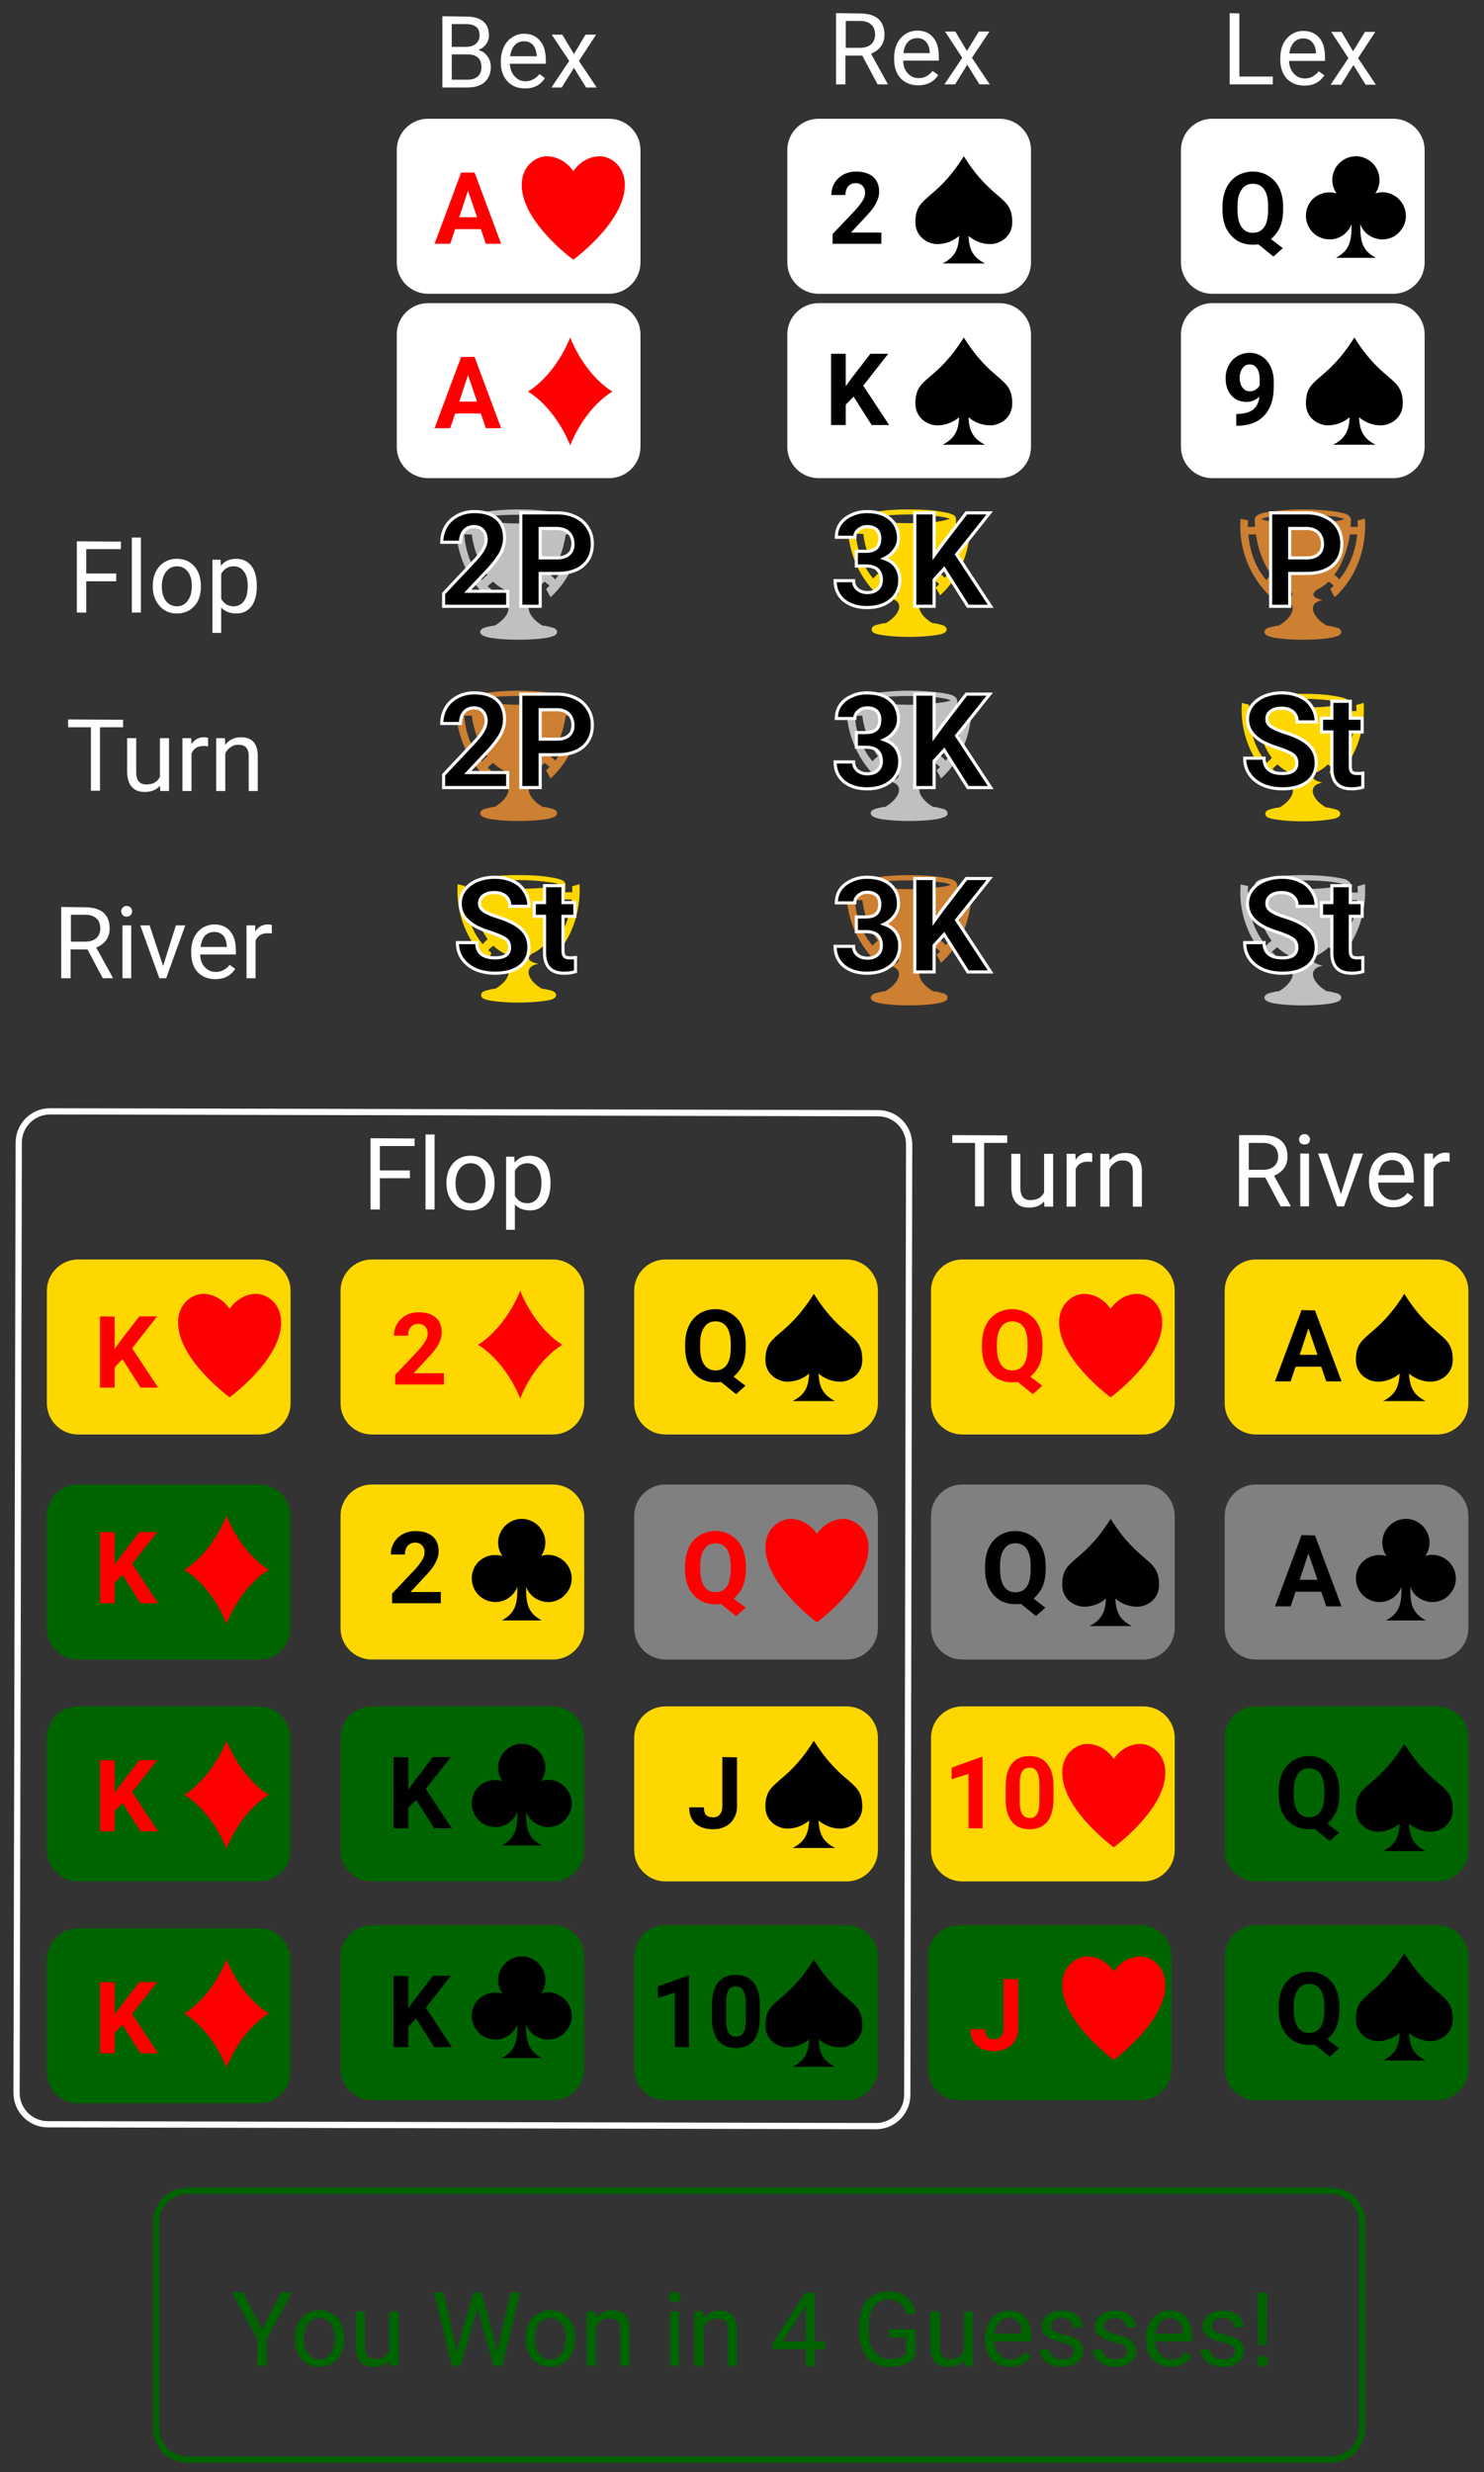 <svg version="1.2" xmlns="http://www.w3.org/2000/svg" viewBox="0 0 475 791" width="475" height="791">
	<rect x="0" y="0" width="475" height="791" fill="#333333" stroke="none"/>
	<title>complete</title>
	<style>
		.s0 { fill: #ffd700 } 
		.s1 { fill: #808080 } 
		.s2 { fill: #006400 } 
		.s3 { fill: #000000 } 
		.s4 { fill: #ff0000 } 
		.s5 { fill: #cd7f32 } 
		.s6 { fill: #c0c0c0 } 
		.s7 { fill: #000000;stroke: #ffffff;stroke-width: 1 } 
		.s8 { fill: none;stroke: #006400;stroke-width: 2 } 
		.s9 { fill: #ffffff } 
		.s10 { fill: none;stroke: #ffffff;stroke-width: 2 } 
	</style>
	<path id="Shape 7" class="s0" d="m15 413c0-5.5 4.5-10 10-10h58c5.5 0 10 4.5 10 10v36c0 5.5-4.5 10-10 10h-58c-5.5 0-10-4.5-10-10z"/>
	<path id="Shape 8" class="s0" d="m109 413c0-5.5 4.5-10 10-10h58c5.5 0 10 4.5 10 10v36c0 5.5-4.5 10-10 10h-58c-5.5 0-10-4.5-10-10z"/>
	<path id="Shape 9" class="s0" d="m203 413c0-5.5 4.5-10 10-10h58c5.5 0 10 4.5 10 10v36c0 5.5-4.5 10-10 10h-58c-5.5 0-10-4.5-10-10z"/>
	<path id="Shape 10" class="s0" d="m109 485c0-5.5 4.5-10 10-10h58c5.5 0 10 4.5 10 10v36c0 5.5-4.5 10-10 10h-58c-5.5 0-10-4.5-10-10z"/>
	<path id="Shape 11" class="s0" d="m298 413c0-5.5 4.5-10 10-10h58c5.5 0 10 4.5 10 10v36c0 5.5-4.5 10-10 10h-58c-5.5 0-10-4.5-10-10z"/>
	<path id="Shape 12" class="s0" d="m392 413c0-5.5 4.5-10 10-10h58c5.5 0 10 4.5 10 10v36c0 5.5-4.5 10-10 10h-58c-5.5 0-10-4.5-10-10z"/>
	<path id="Shape 13" class="s1" d="m298 485c0-5.5 4.5-10 10-10h58c5.5 0 10 4.5 10 10v36c0 5.5-4.5 10-10 10h-58c-5.5 0-10-4.5-10-10z"/>
	<path id="Shape 14" class="s1" d="m392 485c0-5.5 4.5-10 10-10h58c5.5 0 10 4.5 10 10v36c0 5.5-4.5 10-10 10h-58c-5.5 0-10-4.5-10-10z"/>
	<path id="Shape 15" class="s1" d="m203 485c0-5.5 4.5-10 10-10h58c5.5 0 10 4.5 10 10v36c0 5.5-4.5 10-10 10h-58c-5.5 0-10-4.5-10-10z"/>
	<path id="Shape 16" class="s2" d="m15 485c0-5.5 4.5-10 10-10h58c5.5 0 10 4.5 10 10v36c0 5.5-4.5 10-10 10h-58c-5.5 0-10-4.5-10-10z"/>
	<path id="Shape 17" class="s2" d="m15 556c0-5.5 4.5-10 10-10h58c5.5 0 10 4.5 10 10v36c0 5.5-4.5 10-10 10h-58c-5.5 0-10-4.5-10-10z"/>
	<path id="Shape 18" class="s2" d="m109 556c0-5.5 4.5-10 10-10h58c5.5 0 10 4.5 10 10v36c0 5.5-4.5 10-10 10h-58c-5.5 0-10-4.5-10-10z"/>
	<path id="Shape 19" class="s0" d="m203 556c0-5.5 4.5-10 10-10h58c5.5 0 10 4.5 10 10v36c0 5.5-4.5 10-10 10h-58c-5.5 0-10-4.5-10-10z"/>
	<path id="Shape 20" class="s0" d="m298 556c0-5.5 4.5-10 10-10h58c5.5 0 10 4.5 10 10v36c0 5.5-4.5 10-10 10h-58c-5.5 0-10-4.5-10-10z"/>
	<path id="Shape 21" class="s2" d="m392 556c0-5.5 4.5-10 10-10h58c5.5 0 10 4.5 10 10v36c0 5.5-4.5 10-10 10h-58c-5.5 0-10-4.5-10-10z"/>
	<path id="Shape 22" class="s2" d="m15 627c0-5.5 4.5-10 10-10h58c5.5 0 10 4.5 10 10v36c0 5.5-4.5 10-10 10h-58c-5.5 0-10-4.5-10-10z"/>
	<path id="Shape 23" class="s2" d="m109 626c0-5.5 4.5-10 10-10h58c5.5 0 10 4.5 10 10v36c0 5.5-4.5 10-10 10h-58c-5.5 0-10-4.5-10-10z"/>
	<path id="Shape 24" class="s2" d="m203 626c0-5.5 4.5-10 10-10h58c5.5 0 10 4.5 10 10v36c0 5.5-4.5 10-10 10h-58c-5.5 0-10-4.5-10-10z"/>
	<path id="Shape 25" class="s2" d="m297 626c0-5.5 4.5-10 10-10h58c5.5 0 10 4.5 10 10v36c0 5.5-4.5 10-10 10h-58c-5.5 0-10-4.5-10-10z"/>
	<path id="Shape 26" class="s2" d="m392 626c0-5.5 4.5-10 10-10h58c5.5 0 10 4.5 10 10v36c0 5.5-4.5 10-10 10h-58c-5.5 0-10-4.5-10-10z"/>
	<path id="Q" class="s3" aria-label="Q"  d="m428.7 642.1v1q0 3.2-1 5.6-1.1 2.3-2.9 3.8l3.8 2.9-3 2.7-4.8-3.9q-0.9 0.1-1.8 0.1-2.8 0-5-1.3-2.2-1.4-3.5-3.9-1.2-2.6-1.2-5.8v-1.2q0-3.3 1.2-5.9 1.2-2.5 3.4-3.9 2.3-1.4 5.1-1.4 2.8 0 5 1.4 2.3 1.4 3.5 3.9 1.2 2.6 1.2 5.9zm-4.8 1.1v-1.1q0-3.6-1.2-5.4-1.3-1.9-3.7-1.9-2.4 0-3.6 1.9-1.3 1.8-1.3 5.3v1.1q0 3.5 1.2 5.4 1.3 2 3.7 2 2.4 0 3.7-1.9 1.2-1.8 1.2-5.4z"/>
	<path id="J" class="s4" aria-label="J"  d="m321.2 649v-15.8l4.7 0.1v15.7q0 2.2-1 3.8-0.9 1.7-2.7 2.6-1.7 0.9-3.9 0.9-3.6 0-5.7-1.8-2-1.9-2-5.2h4.7q0 1.7 0.7 2.5 0.8 0.7 2.3 0.7 1.3 0 2.1-0.9 0.8-0.9 0.8-2.6z"/>
	<path id="Gold" fill-rule="evenodd" class="s0" d="m176.1 280.7q2 0.3 3.2 0.7 0.6 0.2 1.1 0.5c0.2 0.2 0.5 0.6 0.6 1q0 1.3-0.1 2.6h2.3q0-1-0.1-1.9l2.4-0.7c0.5 9.1-2.7 18.4-9.6 24.6l-1.4-2.5q0.6-0.5 1.1-1.1-0.7-0.7-1.6-1.3-1.7 1.7-3.8 2.6c-1.9 1.6-0.7 2.6 2.1 3.2-5.1 0.9-3.4 5.4 1.2 8q0.3 0 0.5 0 1.6 0.3 2.6 0.6c0.3 0.1 0.6 0.2 0.8 0.4 0.3 0.2 0.6 0.5 0.6 1 0 0.5-0.3 0.8-0.6 1-0.2 0.1-0.5 0.3-0.8 0.4q-1 0.3-2.6 0.5c-2.1 0.3-4.9 0.5-8 0.5-3.1 0-6-0.2-8.1-0.5q-1.5-0.2-2.5-0.5c-0.3-0.1-0.6-0.3-0.9-0.4-0.2-0.2-0.5-0.5-0.5-1 0-0.5 0.3-0.8 0.5-1 0.3-0.2 0.6-0.3 0.9-0.4q1-0.3 2.5-0.6 0.3 0 0.6 0c4.6-2.6 6.3-7.1 1.2-8 2.7-0.6 4-1.6 2-3.2q-2-0.9-3.8-2.6-0.9 0.7-1.6 1.4 0.5 0.5 1 1l-1.3 2.5c-6.6-6.4-10.2-15.4-9.5-24.6l2.3 0.6q0 1 0 2h2.2q-0.1-1.3-0.1-2.6h0.1c0-0.4 0.3-0.8 0.6-1q0.4-0.3 1-0.5 1.3-0.4 3.2-0.7c2.7-0.5 6.2-0.7 10.2-0.7 3.9 0 7.5 0.2 10.1 0.7zm-20 1.6c-1.3 0.1-2.3 0.4-2.9 0.6q-0.1 0.1-0.2 0.1 0.1 0.1 0.2 0.1c0.6 0.2 1.6 0.5 2.9 0.7 2.5 0.4 6 0.6 9.9 0.6 3.9 0 7.4-0.2 9.9-0.6 1.2-0.2 2.2-0.5 2.9-0.7q0.1 0 0.2-0.1-0.1 0-0.2-0.1c-0.7-0.2-1.7-0.5-2.9-0.6-2.5-0.4-6-0.7-9.9-0.7-3.9 0-7.4 0.3-9.9 0.7zm-1.6 19.8q0.7-0.8 1.6-1.6c-2.4-3.2-4.1-7.6-4.8-12.7h-2.4c0.5 5.3 2.2 10.3 5.6 14.3zm21.4-1.6q0.8 0.7 1.5 1.4c3.2-4 5.2-8.9 5.6-14.1h-2.3c-0.7 5-2.4 9.4-4.8 12.7z"/>
	<path id="Gold copy" fill-rule="evenodd" class="s0" d="m301.1 163.7q2 0.3 3.2 0.7 0.6 0.2 1.1 0.5c0.2 0.2 0.5 0.6 0.6 1q0 1.3-0.1 2.6h2.3q0-1-0.1-1.9l2.4-0.7c0.5 9.1-2.7 18.4-9.6 24.6l-1.4-2.5q0.6-0.5 1.1-1.1-0.7-0.7-1.6-1.3-1.7 1.7-3.8 2.6c-1.9 1.6-0.7 2.6 2.1 3.2-5.1 0.9-3.4 5.4 1.2 8q0.3 0 0.5 0 1.6 0.3 2.6 0.6c0.3 0.1 0.6 0.2 0.8 0.4 0.3 0.2 0.6 0.5 0.6 1 0 0.5-0.3 0.8-0.6 1-0.2 0.1-0.5 0.3-0.8 0.4q-1 0.3-2.6 0.5c-2.1 0.3-4.9 0.5-8 0.5-3.1 0-6-0.2-8.1-0.5q-1.5-0.2-2.5-0.5c-0.3-0.1-0.6-0.3-0.9-0.4-0.2-0.2-0.5-0.5-0.5-1 0-0.5 0.3-0.8 0.5-1 0.3-0.2 0.6-0.3 0.9-0.4q1-0.3 2.5-0.6 0.3 0 0.6 0c4.6-2.6 6.3-7.1 1.2-8 2.7-0.6 4-1.6 2-3.2q-2-0.9-3.8-2.6-0.9 0.7-1.6 1.4 0.5 0.5 1 1l-1.3 2.5c-6.6-6.4-10.2-15.4-9.5-24.6l2.3 0.6q0 1 0 2h2.2q-0.1-1.3-0.1-2.6h0.1c0-0.4 0.3-0.8 0.6-1q0.4-0.3 1-0.5 1.3-0.4 3.2-0.7c2.7-0.5 6.2-0.7 10.2-0.7 3.9 0 7.5 0.2 10.1 0.7zm-20 1.6c-1.3 0.1-2.3 0.4-2.9 0.6q-0.1 0.1-0.2 0.1 0.1 0.1 0.2 0.1c0.6 0.2 1.6 0.5 2.9 0.7 2.5 0.4 6 0.6 9.9 0.6 3.9 0 7.4-0.2 9.9-0.6 1.2-0.2 2.2-0.5 2.9-0.7q0.1 0 0.2-0.1-0.1 0-0.2-0.1c-0.7-0.2-1.7-0.5-2.9-0.6-2.5-0.4-6-0.7-9.9-0.7-3.9 0-7.4 0.3-9.9 0.7zm-1.6 19.8q0.7-0.8 1.6-1.6c-2.4-3.2-4.1-7.6-4.8-12.7h-2.4c0.5 5.3 2.2 10.3 5.6 14.3zm21.4-1.6q0.8 0.7 1.5 1.4c3.2-4 5.2-8.9 5.6-14.1h-2.3c-0.7 5-2.4 9.4-4.8 12.7z"/>
	<path id="Gold copy 2" fill-rule="evenodd" class="s0" d="m427.1 222.7q2 0.3 3.2 0.7 0.6 0.2 1.1 0.5c0.2 0.2 0.5 0.6 0.6 1q0 1.3-0.1 2.6h2.3q0-1-0.1-1.9l2.4-0.7c0.5 9.1-2.7 18.4-9.6 24.6l-1.4-2.5q0.6-0.5 1.1-1.1-0.7-0.7-1.6-1.3-1.7 1.7-3.8 2.6c-1.9 1.6-0.7 2.6 2.1 3.2-5.1 0.9-3.4 5.4 1.2 8q0.3 0 0.5 0 1.6 0.3 2.6 0.6c0.3 0.1 0.6 0.2 0.8 0.4 0.3 0.2 0.6 0.5 0.6 1 0 0.5-0.3 0.8-0.6 1-0.2 0.1-0.5 0.3-0.8 0.4q-1 0.3-2.6 0.5c-2.1 0.3-4.9 0.5-8 0.5-3.1 0-6-0.2-8.1-0.5q-1.5-0.2-2.5-0.5c-0.3-0.1-0.6-0.3-0.9-0.4-0.2-0.2-0.5-0.5-0.5-1 0-0.5 0.3-0.8 0.5-1 0.3-0.2 0.6-0.3 0.9-0.4q1-0.3 2.5-0.6 0.3 0 0.6 0c4.6-2.6 6.3-7.1 1.2-8 2.7-0.6 4-1.6 2-3.2q-2-0.9-3.8-2.6-0.9 0.7-1.6 1.4 0.5 0.5 1 1l-1.3 2.5c-6.6-6.4-10.2-15.4-9.5-24.6l2.3 0.6q0 1 0 2h2.2q-0.1-1.3-0.1-2.6h0.1c0-0.4 0.3-0.8 0.6-1q0.4-0.3 1-0.5 1.3-0.4 3.2-0.7c2.7-0.5 6.2-0.7 10.2-0.7 3.9 0 7.5 0.2 10.1 0.7zm-20 1.6c-1.3 0.1-2.3 0.4-2.9 0.6q-0.1 0.1-0.2 0.1 0.1 0.1 0.2 0.1c0.6 0.2 1.6 0.5 2.9 0.7 2.5 0.4 6 0.6 9.9 0.6 3.9 0 7.4-0.2 9.9-0.6 1.2-0.2 2.2-0.5 2.9-0.7q0.1 0 0.2-0.1-0.1 0-0.2-0.1c-0.7-0.2-1.7-0.5-2.9-0.6-2.5-0.4-6-0.7-9.9-0.7-3.9 0-7.4 0.3-9.9 0.7zm-1.6 19.8q0.7-0.8 1.6-1.6c-2.4-3.2-4.1-7.6-4.8-12.7h-2.4c0.5 5.3 2.2 10.3 5.6 14.3zm21.4-1.6q0.8 0.7 1.5 1.4c3.2-4 5.2-8.9 5.6-14.1h-2.3c-0.7 5-2.4 9.4-4.8 12.7z"/>
	<path id="Bronze" fill-rule="evenodd" class="s5" d="m301.4 280.7q2 0.3 3.3 0.7c0.4 0.2 0.7 0.3 1 0.6 0.3 0.2 0.6 0.5 0.6 1h0.1q0 1.3-0.1 2.6h2.3q0-1-0.1-2l2.4-0.7c0.6 9.4-2.7 18.9-9.7 25.2l-1.4-2.6q0.5-0.5 1.1-1.1-0.8-0.7-1.6-1.3-1.8 1.7-3.9 2.7c-2 1.6-0.8 2.6 2 3.2-5.2 0.9-3.4 5.5 1.3 8.2q0.3 0 0.5 0 1.6 0.3 2.6 0.6c0.4 0.1 0.7 0.2 0.9 0.4 0.3 0.2 0.6 0.5 0.6 1 0 0.5-0.3 0.8-0.6 1-0.2 0.2-0.5 0.3-0.9 0.4q-1 0.4-2.6 0.6c-2.1 0.3-5 0.5-8.2 0.5-3.2 0-6.1-0.2-8.2-0.5q-1.6-0.2-2.6-0.6c-0.3-0.1-0.6-0.2-0.9-0.4-0.2-0.2-0.6-0.5-0.6-1 0-0.5 0.4-0.8 0.6-1 0.3-0.2 0.6-0.3 0.9-0.4q1-0.3 2.6-0.6 0.3 0 0.5 0c4.7-2.7 6.5-7.3 1.3-8.2 2.8-0.6 4-1.6 2.1-3.2q-2.1-1-3.9-2.7-0.9 0.7-1.7 1.5 0.5 0.5 1.1 0.9l-1.4 2.6c-6.8-6.5-10.5-15.7-9.7-25.1l2.4 0.5q-0.1 1.1-0.1 2.1h2.3q-0.1-1.3-0.1-2.6h0.1c0-0.5 0.3-0.8 0.6-1 0.3-0.3 0.7-0.4 1.1-0.6q1.2-0.4 3.2-0.7c2.7-0.4 6.4-0.7 10.4-0.7 4.1 0 7.7 0.3 10.4 0.7zm-20.5 1.6c-1.3 0.2-2.3 0.4-3 0.7q-0.1 0-0.2 0.1 0.1 0 0.2 0.1c0.7 0.2 1.7 0.5 3 0.6 2.6 0.4 6.1 0.7 10.1 0.7 4 0 7.6-0.3 10.1-0.7 1.3-0.1 2.3-0.4 3-0.6q0.1-0.1 0.2-0.1-0.1-0.1-0.2-0.1c-0.7-0.3-1.7-0.5-3-0.7-2.5-0.4-6.1-0.6-10.1-0.6-4 0-7.5 0.2-10.1 0.6zm-1.6 20.3q0.7-0.9 1.7-1.6c-2.5-3.4-4.3-7.9-5-13h-2.4c0.4 5.4 2.2 10.5 5.7 14.6zm21.8-1.7q0.9 0.7 1.6 1.5c3.3-4.1 5.2-9.1 5.7-14.4h-2.3c-0.8 5.1-2.5 9.6-5 12.9z"/>
	<path id="Bronze copy" fill-rule="evenodd" class="s5" d="m176.4 221.7q2 0.3 3.3 0.7c0.4 0.2 0.7 0.3 1 0.6 0.3 0.2 0.6 0.5 0.6 1h0.1q0 1.3-0.1 2.6h2.3q0-1-0.1-2l2.4-0.7c0.6 9.4-2.7 18.9-9.7 25.2l-1.4-2.6q0.5-0.5 1.1-1.1-0.8-0.7-1.6-1.3-1.8 1.7-3.9 2.7c-2 1.6-0.8 2.6 2 3.2-5.2 0.9-3.4 5.5 1.3 8.2q0.3 0 0.5 0 1.6 0.3 2.6 0.6c0.4 0.1 0.7 0.2 0.9 0.4 0.3 0.2 0.6 0.5 0.6 1 0 0.5-0.3 0.8-0.6 1-0.2 0.2-0.5 0.3-0.9 0.4q-1 0.4-2.6 0.6c-2.1 0.3-5 0.5-8.2 0.5-3.2 0-6.1-0.2-8.2-0.5q-1.6-0.2-2.6-0.6c-0.3-0.1-0.6-0.2-0.9-0.4-0.2-0.2-0.6-0.5-0.6-1 0-0.5 0.4-0.8 0.6-1 0.3-0.2 0.6-0.3 0.9-0.4q1-0.3 2.6-0.6 0.3 0 0.5 0c4.7-2.7 6.5-7.3 1.3-8.2 2.8-0.6 4-1.6 2.1-3.2q-2.1-1-3.9-2.7-0.9 0.7-1.7 1.5 0.5 0.5 1.1 0.9l-1.4 2.6c-6.8-6.5-10.5-15.7-9.7-25.1l2.4 0.5q-0.1 1.1-0.1 2.1h2.3q-0.1-1.3-0.1-2.6h0.1c0-0.5 0.3-0.8 0.6-1 0.3-0.3 0.7-0.4 1.1-0.6q1.2-0.4 3.2-0.7c2.7-0.4 6.4-0.7 10.4-0.7 4.1 0 7.7 0.3 10.4 0.7zm-20.5 1.6c-1.3 0.2-2.3 0.4-3 0.7q-0.1 0-0.2 0.1 0.1 0 0.2 0.1c0.7 0.2 1.7 0.5 3 0.6 2.6 0.4 6.1 0.7 10.1 0.7 4 0 7.6-0.3 10.1-0.7 1.3-0.1 2.3-0.4 3-0.6q0.1-0.1 0.2-0.1-0.1-0.1-0.2-0.1c-0.7-0.3-1.7-0.5-3-0.7-2.5-0.4-6.1-0.6-10.1-0.6-4 0-7.5 0.2-10.1 0.6zm-1.6 20.3q0.7-0.9 1.7-1.6c-2.5-3.4-4.3-7.9-5-13h-2.4c0.4 5.4 2.2 10.5 5.7 14.6zm21.8-1.7q0.9 0.7 1.6 1.5c3.3-4.1 5.2-9.1 5.7-14.4h-2.3c-0.8 5.1-2.5 9.6-5 12.9z"/>
	<path id="Bronze copy 2" fill-rule="evenodd" class="s5" d="m427.4 163.7q2 0.3 3.3 0.7c0.4 0.2 0.7 0.3 1 0.6 0.3 0.2 0.6 0.5 0.6 1h0.1q0 1.3-0.1 2.6h2.3q0-1-0.1-2l2.4-0.7c0.6 9.4-2.7 18.9-9.7 25.2l-1.4-2.6q0.5-0.5 1.1-1.1-0.8-0.7-1.6-1.3-1.8 1.7-3.9 2.7c-2 1.6-0.8 2.6 2 3.2-5.2 0.9-3.4 5.5 1.3 8.2q0.3 0 0.5 0 1.6 0.3 2.6 0.6c0.4 0.1 0.7 0.2 0.9 0.4 0.3 0.2 0.6 0.5 0.6 1 0 0.5-0.3 0.8-0.6 1-0.2 0.2-0.5 0.3-0.9 0.4q-1 0.4-2.6 0.6c-2.1 0.3-5 0.5-8.2 0.5-3.2 0-6.1-0.2-8.2-0.5q-1.6-0.2-2.6-0.6c-0.3-0.1-0.6-0.2-0.9-0.4-0.2-0.2-0.6-0.5-0.6-1 0-0.5 0.4-0.8 0.6-1 0.3-0.2 0.6-0.3 0.9-0.4q1-0.3 2.6-0.6 0.3 0 0.5 0c4.7-2.7 6.5-7.3 1.3-8.2 2.8-0.6 4-1.6 2.1-3.2q-2.1-1-3.9-2.7-0.9 0.7-1.7 1.5 0.5 0.5 1.1 0.9l-1.4 2.6c-6.8-6.5-10.5-15.7-9.7-25.1l2.4 0.5q-0.1 1.1-0.1 2.1h2.3q-0.1-1.3-0.1-2.6h0.1c0-0.5 0.3-0.8 0.6-1 0.3-0.3 0.7-0.4 1.1-0.6q1.2-0.4 3.2-0.7c2.7-0.4 6.4-0.7 10.4-0.7 4.1 0 7.7 0.3 10.4 0.7zm-20.5 1.6c-1.3 0.2-2.3 0.4-3 0.7q-0.1 0-0.2 0.1 0.1 0 0.2 0.1c0.7 0.2 1.7 0.5 3 0.6 2.6 0.4 6.1 0.7 10.1 0.7 4 0 7.6-0.3 10.1-0.7 1.3-0.1 2.3-0.4 3-0.6q0.1-0.1 0.2-0.1-0.1-0.1-0.2-0.1c-0.7-0.3-1.7-0.5-3-0.7-2.5-0.4-6.1-0.6-10.1-0.6-4 0-7.5 0.2-10.1 0.6zm-1.6 20.3q0.7-0.9 1.7-1.6c-2.5-3.4-4.3-7.9-5-13h-2.4c0.4 5.4 2.2 10.5 5.7 14.6zm21.8-1.7q0.9 0.7 1.6 1.5c3.3-4.1 5.2-9.1 5.7-14.4h-2.3c-0.8 5.1-2.5 9.6-5 12.9z"/>
	<path id="silver2" fill-rule="evenodd" class="s6" d="m301.4 221.7q2 0.3 3.3 0.7c0.4 0.2 0.7 0.3 1 0.6 0.3 0.2 0.6 0.5 0.6 1h0.1q0 1.3-0.1 2.6h2.3q0-1-0.1-2l2.4-0.7c0.6 9.4-2.7 18.9-9.7 25.2l-1.4-2.6q0.5-0.5 1.1-1.1-0.8-0.7-1.6-1.3-1.8 1.7-3.9 2.7c-2 1.6-0.8 2.6 2 3.2-5.2 0.9-3.4 5.5 1.3 8.2q0.3 0 0.5 0 1.6 0.3 2.6 0.6c0.4 0.1 0.7 0.2 0.9 0.4 0.3 0.2 0.6 0.5 0.6 1 0 0.5-0.3 0.8-0.6 1-0.2 0.2-0.5 0.3-0.9 0.4q-1 0.4-2.6 0.6c-2.1 0.3-5 0.5-8.2 0.5-3.2 0-6.1-0.2-8.2-0.5q-1.6-0.2-2.6-0.6c-0.3-0.1-0.6-0.2-0.9-0.4-0.2-0.2-0.6-0.5-0.6-1 0-0.5 0.4-0.8 0.6-1 0.3-0.2 0.6-0.3 0.9-0.4q1-0.3 2.6-0.6 0.3 0 0.5 0c4.7-2.7 6.5-7.3 1.3-8.2 2.8-0.6 4-1.6 2.1-3.2q-2.1-1-3.9-2.7-0.9 0.7-1.7 1.5 0.5 0.5 1.1 0.9l-1.4 2.6c-6.8-6.5-10.5-15.7-9.7-25.1l2.4 0.5q-0.1 1.1-0.1 2.1h2.3q-0.1-1.3-0.1-2.6h0.1c0-0.5 0.3-0.8 0.6-1 0.3-0.3 0.7-0.4 1.1-0.6q1.2-0.4 3.2-0.7c2.7-0.4 6.4-0.7 10.4-0.7 4.1 0 7.7 0.3 10.4 0.7zm-20.5 1.6c-1.3 0.2-2.3 0.4-3 0.7q-0.1 0-0.2 0.1 0.1 0 0.2 0.1c0.7 0.2 1.7 0.5 3 0.6 2.6 0.4 6.1 0.7 10.1 0.7 4 0 7.6-0.3 10.1-0.7 1.3-0.1 2.3-0.4 3-0.6q0.1-0.1 0.2-0.1-0.1-0.1-0.2-0.1c-0.7-0.3-1.7-0.5-3-0.7-2.5-0.4-6.1-0.6-10.1-0.6-4 0-7.5 0.2-10.1 0.6zm-1.6 20.3q0.7-0.9 1.7-1.6c-2.5-3.4-4.3-7.9-5-13h-2.4c0.4 5.4 2.2 10.5 5.7 14.6zm21.8-1.7q0.9 0.7 1.6 1.5c3.3-4.1 5.2-9.1 5.7-14.4h-2.3c-0.8 5.1-2.5 9.6-5 12.9z"/>
	<path id="silver2 copy" fill-rule="evenodd" class="s6" d="m427.4 280.7q2 0.3 3.3 0.7c0.4 0.2 0.7 0.3 1 0.6 0.3 0.2 0.6 0.5 0.6 1h0.1q0 1.3-0.1 2.6h2.3q0-1-0.1-2l2.4-0.7c0.6 9.4-2.7 18.9-9.7 25.2l-1.4-2.6q0.5-0.5 1.1-1.1-0.8-0.7-1.6-1.3-1.8 1.7-3.9 2.7c-2 1.6-0.8 2.6 2 3.2-5.2 0.9-3.4 5.5 1.3 8.2q0.3 0 0.5 0 1.6 0.3 2.6 0.6c0.4 0.1 0.7 0.2 0.9 0.4 0.3 0.2 0.6 0.5 0.6 1 0 0.5-0.3 0.8-0.6 1-0.2 0.2-0.5 0.3-0.9 0.4q-1 0.4-2.6 0.6c-2.1 0.3-5 0.5-8.2 0.5-3.2 0-6.1-0.2-8.2-0.5q-1.6-0.2-2.6-0.6c-0.3-0.1-0.6-0.2-0.9-0.4-0.2-0.2-0.6-0.5-0.6-1 0-0.5 0.4-0.8 0.6-1 0.3-0.2 0.6-0.3 0.9-0.4q1-0.3 2.6-0.6 0.3 0 0.5 0c4.7-2.7 6.5-7.3 1.3-8.2 2.8-0.6 4-1.6 2.1-3.2q-2.1-1-3.9-2.7-0.9 0.7-1.7 1.5 0.5 0.5 1.1 0.9l-1.4 2.6c-6.8-6.5-10.5-15.7-9.7-25.1l2.4 0.5q-0.1 1.1-0.1 2.1h2.3q-0.1-1.3-0.1-2.6h0.1c0-0.5 0.3-0.8 0.6-1 0.3-0.3 0.7-0.4 1.1-0.6q1.2-0.4 3.2-0.7c2.7-0.4 6.4-0.7 10.4-0.7 4.1 0 7.7 0.3 10.4 0.7zm-20.5 1.6c-1.3 0.2-2.3 0.4-3 0.7q-0.1 0-0.2 0.1 0.1 0 0.2 0.1c0.7 0.2 1.7 0.5 3 0.6 2.6 0.4 6.1 0.7 10.1 0.7 4 0 7.6-0.3 10.1-0.7 1.3-0.1 2.3-0.4 3-0.6q0.1-0.1 0.2-0.1-0.1-0.1-0.2-0.1c-0.7-0.3-1.7-0.5-3-0.7-2.5-0.4-6.1-0.6-10.1-0.6-4 0-7.5 0.2-10.1 0.6zm-1.6 20.3q0.7-0.9 1.7-1.6c-2.5-3.4-4.3-7.9-5-13h-2.4c0.4 5.4 2.2 10.5 5.7 14.6zm21.8-1.7q0.9 0.7 1.6 1.5c3.3-4.1 5.2-9.1 5.7-14.4h-2.3c-0.8 5.1-2.5 9.6-5 12.9z"/>
	<path id="silver" fill-rule="evenodd" class="s6" d="m176.4 163.7q2 0.3 3.3 0.7c0.4 0.2 0.7 0.3 1 0.6 0.3 0.2 0.6 0.5 0.6 1h0.1q0 1.3-0.1 2.6h2.3q0-1-0.1-2l2.4-0.7c0.6 9.4-2.7 18.9-9.7 25.2l-1.4-2.6q0.5-0.5 1.1-1.1-0.8-0.7-1.6-1.3-1.8 1.7-3.9 2.7c-2 1.6-0.8 2.6 2 3.2-5.2 0.9-3.4 5.5 1.3 8.2q0.3 0 0.5 0 1.6 0.3 2.6 0.6c0.4 0.1 0.7 0.2 0.9 0.4 0.3 0.2 0.6 0.5 0.6 1 0 0.5-0.3 0.8-0.6 1-0.2 0.2-0.5 0.3-0.9 0.4q-1 0.4-2.6 0.6c-2.1 0.3-5 0.5-8.2 0.5-3.2 0-6.1-0.2-8.2-0.5q-1.6-0.2-2.6-0.6c-0.3-0.1-0.6-0.2-0.9-0.4-0.2-0.2-0.6-0.5-0.6-1 0-0.5 0.4-0.8 0.6-1 0.3-0.2 0.6-0.3 0.9-0.4q1-0.3 2.6-0.6 0.3 0 0.5 0c4.7-2.7 6.5-7.3 1.3-8.2 2.8-0.6 4-1.6 2.1-3.2q-2.1-1-3.9-2.7-0.9 0.7-1.7 1.5 0.5 0.5 1.1 0.9l-1.4 2.6c-6.8-6.5-10.5-15.7-9.7-25.1l2.4 0.5q-0.1 1.1-0.1 2.1h2.3q-0.1-1.3-0.1-2.6h0.1c0-0.5 0.3-0.8 0.6-1 0.3-0.3 0.7-0.4 1.1-0.6q1.2-0.4 3.2-0.7c2.7-0.4 6.4-0.7 10.4-0.7 4.1 0 7.7 0.3 10.4 0.7zm-20.5 1.6c-1.3 0.2-2.3 0.4-3 0.7q-0.1 0-0.2 0.1 0.1 0 0.2 0.1c0.7 0.2 1.7 0.5 3 0.6 2.6 0.4 6.1 0.7 10.1 0.7 4 0 7.6-0.3 10.1-0.7 1.3-0.1 2.3-0.4 3-0.6q0.1-0.1 0.2-0.1-0.1-0.1-0.2-0.1c-0.7-0.3-1.7-0.5-3-0.7-2.5-0.4-6.1-0.6-10.1-0.6-4 0-7.5 0.2-10.1 0.6zm-1.6 20.3q0.7-0.9 1.7-1.6c-2.5-3.4-4.3-7.9-5-13h-2.4c0.4 5.4 2.2 10.5 5.7 14.6zm21.8-1.7q0.9 0.7 1.6 1.5c3.3-4.1 5.2-9.1 5.7-14.4h-2.3c-0.8 5.1-2.5 9.6-5 12.9z"/>
	<path id="St" class="s7" aria-label="St"  d="m163.1 303.2q0-1.8-1.2-2.7-1.2-0.9-4.4-2-3.2-1-5.1-2-5.1-2.8-5.1-7.4 0-2.4 1.4-4.3 1.4-1.9 3.9-3 2.6-1.1 5.8-1.1 3.1 0 5.7 1.2 2.5 1.1 3.8 3.3 1.4 2.1 1.4 4.8h-6.1q0-2.1-1.3-3.2-1.3-1.2-3.7-1.2-2.2 0-3.5 1-1.2 0.9-1.2 2.5 0 1.5 1.4 2.4 1.5 1 4.4 1.9 5.2 1.6 7.6 3.9 2.4 2.3 2.4 5.8 0 3.9-2.9 6.1-2.9 2.2-7.9 2.2-3.5 0-6.3-1.2-2.8-1.3-4.3-3.5-1.5-2.2-1.5-5.1h6.2q0 4.9 5.9 4.9 2.2 0 3.4-0.8 1.2-0.9 1.2-2.5zm11.2-19.8h5.9v5.4h3.8v4.4h-3.8v11q0 1.3 0.5 1.8 0.4 0.5 1.8 0.5 1 0 1.7-0.1v4.5q-1.7 0.5-3.6 0.5-6.2 0-6.3-6.3v-11.9h-3.3v-4.4h3.3z"/>
	<path id="St copy" class="s7" aria-label="St"  d="m415.1 303.2q0-1.8-1.2-2.7-1.2-0.9-4.4-2-3.2-1-5.1-2-5.1-2.8-5.1-7.4 0-2.4 1.4-4.3 1.4-1.9 3.9-3 2.6-1.1 5.8-1.1 3.1 0 5.7 1.2 2.5 1.1 3.8 3.3 1.4 2.1 1.4 4.8h-6.1q0-2.1-1.3-3.2-1.3-1.2-3.7-1.2-2.2 0-3.5 1-1.2 0.9-1.2 2.5 0 1.5 1.4 2.4 1.5 1 4.4 1.9 5.2 1.6 7.6 3.9 2.4 2.3 2.4 5.8 0 3.9-2.9 6.1-2.9 2.2-7.9 2.2-3.5 0-6.3-1.2-2.8-1.3-4.3-3.5-1.5-2.2-1.5-5.1h6.2q0 4.9 5.9 4.9 2.2 0 3.4-0.8 1.2-0.9 1.2-2.5zm11.2-19.8h5.9v5.4h3.8v4.4h-3.8v11q0 1.3 0.5 1.8 0.4 0.5 1.8 0.5 1 0 1.7-0.1v4.5q-1.7 0.5-3.6 0.5-6.2 0-6.3-6.3v-11.9h-3.3v-4.4h3.3z"/>
	<path id="St" class="s7" aria-label="St"  d="m415.1 244.2q0-1.8-1.2-2.7-1.2-0.9-4.4-2-3.2-1-5.1-2-5.1-2.8-5.1-7.4 0-2.4 1.4-4.3 1.4-1.9 3.9-3 2.6-1.1 5.8-1.1 3.1 0 5.7 1.2 2.5 1.1 3.8 3.3 1.4 2.1 1.4 4.8h-6.1q0-2.1-1.3-3.2-1.3-1.2-3.7-1.2-2.2 0-3.5 1-1.2 0.9-1.2 2.5 0 1.5 1.4 2.4 1.5 1 4.4 1.9 5.2 1.6 7.6 3.9 2.4 2.3 2.4 5.8 0 3.9-2.9 6.1-2.9 2.2-7.9 2.2-3.5 0-6.3-1.2-2.8-1.3-4.3-3.5-1.5-2.2-1.5-5.1h6.2q0 4.9 5.9 4.9 2.2 0 3.4-0.8 1.2-0.9 1.2-2.5zm11.2-19.8h5.9v5.4h3.8v4.4h-3.8v11q0 1.3 0.5 1.8 0.4 0.5 1.8 0.5 1 0 1.7-0.1v4.5q-1.7 0.5-3.6 0.5-6.2 0-6.3-6.3v-11.9h-3.3v-4.4h3.3z"/>
	<path id="K" class="s4" aria-label="K"  d="m45 444l-5.8-9.1-2.5 2.6v6.5h-4.7v-22.8l4.7 0.1v10.3l2.1-2.9 5.8-7.5h5.7l-8 10.2 8.3 12.6z"/>
	<path id="K" class="s4" aria-label="K"  d="m45 513l-5.8-9.1-2.5 2.6v6.5h-4.7v-22.8l4.7 0.1v10.3l2.1-2.9 5.8-7.5h5.7l-8 10.2 8.3 12.6z"/>
	<path id="K copy 3" class="s4" aria-label="K"  d="m45 657l-5.8-9.1-2.5 2.6v6.5h-4.7v-22.8l4.7 0.1v10.3l2.1-2.9 5.8-7.5h5.7l-8 10.2 8.3 12.6z"/>
	<path id="K copy 2" class="s4" aria-label="K"  d="m45 586l-5.8-9.1-2.5 2.6v6.5h-4.7v-22.8l4.7 0.1v10.3l2.1-2.9 5.8-7.5h5.7l-8 10.2 8.3 12.6z"/>
	<path id="2" class="s4" aria-label="2"  d="m142.1 439.4v3.6h-15.6v-3.1l7.4-7.8q1.5-1.7 2.2-2.9 0.8-1.3 0.8-2.4 0-1.5-0.8-2.3-0.8-0.9-2.2-0.9-1.5 0-2.4 1-0.9 1.1-0.9 2.8h-4.5q0-2.1 1-3.8 1-1.7 2.8-2.7 1.8-1 4.1-1 3.5 0 5.5 1.7 1.9 1.7 1.9 4.8 0 1.7-0.9 3.4-0.8 1.8-3 4.1l-5.1 5.5z"/>
	<path id="Q" class="s4" aria-label="Q"  d="m238.7 501.1v1q0 3.2-1 5.6-1.1 2.3-2.9 3.8l3.8 2.9-3 2.7-4.8-3.9q-0.9 0.1-1.8 0.1-2.8 0-5-1.3-2.2-1.4-3.5-3.9-1.2-2.6-1.2-5.8v-1.2q0-3.3 1.2-5.9 1.2-2.5 3.4-3.9 2.3-1.4 5.1-1.4 2.8 0 5 1.4 2.3 1.4 3.5 3.9 1.2 2.6 1.2 5.9zm-4.8 1.1v-1.1q0-3.6-1.2-5.4-1.3-1.9-3.7-1.9-2.4 0-3.6 1.9-1.3 1.8-1.3 5.3v1.1q0 3.5 1.2 5.4 1.3 2 3.7 2 2.4 0 3.7-1.9 1.2-1.8 1.2-5.4z"/>
	<path id="Q copy" class="s4" aria-label="Q"  d="m238.7 501.1v1q0 3.2-1 5.6-1.1 2.3-2.9 3.8l3.8 2.9-3 2.7-4.8-3.9q-0.9 0.1-1.8 0.1-2.8 0-5-1.3-2.2-1.4-3.5-3.9-1.2-2.6-1.2-5.8v-1.2q0-3.3 1.2-5.9 1.2-2.5 3.4-3.9 2.3-1.4 5.1-1.4 2.8 0 5 1.4 2.3 1.4 3.5 3.9 1.2 2.6 1.2 5.9zm-4.8 1.1v-1.1q0-3.6-1.2-5.4-1.3-1.9-3.7-1.9-2.4 0-3.6 1.9-1.3 1.8-1.3 5.3v1.1q0 3.5 1.2 5.4 1.3 2 3.7 2 2.4 0 3.7-1.9 1.2-1.8 1.2-5.4z"/>
	<path id="10" class="s4" aria-label="10"  d="m314.5 562.2v22.8h-4.5v-17.4l-5.4 1.7v-3.7l9.4-3.4zm22.7 9.2v4.2q0 4.7-1.9 7.2-2 2.5-5.7 2.5-3.8 0-5.7-2.4-2-2.5-2-7.1v-4.2q0-4.7 1.9-7.2 2-2.5 5.7-2.5 3.8 0 5.7 2.5 2 2.4 2 7zm-4.5 5v-5.4q0-2.8-0.8-4.1-0.7-1.3-2.4-1.3-1.6 0-2.3 1.2-0.8 1.2-0.8 3.9v5.5q0 2.8 0.7 4.1 0.8 1.4 2.5 1.4 1.6 0 2.4-1.3 0.7-1.3 0.7-4z"/>
	<path id="Q" class="s3" aria-label="Q"  d="m334.7 501.1v1q0 3.2-1 5.6-1.1 2.3-2.9 3.8l3.8 2.9-3 2.7-4.8-3.9q-0.9 0.1-1.8 0.1-2.8 0-5-1.3-2.2-1.4-3.5-3.9-1.2-2.6-1.2-5.8v-1.2q0-3.3 1.2-5.9 1.2-2.5 3.4-3.9 2.3-1.4 5.1-1.4 2.8 0 5 1.4 2.3 1.4 3.5 3.9 1.2 2.6 1.2 5.9zm-4.8 1.1v-1.1q0-3.6-1.2-5.4-1.3-1.9-3.7-1.9-2.4 0-3.6 1.9-1.3 1.8-1.3 5.3v1.1q0 3.5 1.2 5.4 1.3 2 3.7 2 2.4 0 3.7-1.9 1.2-1.8 1.2-5.4z"/>
	<path id="A" class="s3" aria-label="A"  d="m424.5 514l-1.6-4.7h-8.2l-1.6 4.7h-5l8.5-22.8 4.3 0.1 8.5 22.7zm-5.7-17l-2.8 8.5h5.7z"/>
	<path id="A copy" class="s3" aria-label="A"  d="m424.5 442l-1.6-4.7h-8.2l-1.6 4.7h-5l8.5-22.8 4.3 0.1 8.5 22.7zm-5.7-17l-2.8 8.5h5.7z"/>
	<path id="Q" class="s3" aria-label="Q"  d="m238.7 430.1v1q0 3.2-1 5.6-1.1 2.3-2.9 3.8l3.8 2.9-3 2.7-4.8-3.9q-0.9 0.1-1.8 0.1-2.8 0-5-1.3-2.2-1.4-3.5-3.9-1.2-2.6-1.2-5.8v-1.2q0-3.3 1.2-5.9 1.2-2.5 3.4-3.9 2.3-1.4 5.1-1.4 2.8 0 5 1.4 2.3 1.4 3.5 3.9 1.2 2.6 1.2 5.9zm-4.8 1.1v-1.1q0-3.6-1.2-5.4-1.3-1.9-3.7-1.9-2.4 0-3.6 1.9-1.3 1.8-1.3 5.3v1.1q0 3.5 1.2 5.4 1.3 2 3.7 2 2.4 0 3.7-1.9 1.2-1.8 1.2-5.4z"/>
	<path id="Q" class="s3" aria-label="Q"  d="m428.7 573.1v1q0 3.2-1 5.6-1.1 2.3-2.9 3.8l3.8 2.9-3 2.7-4.8-3.9q-0.9 0.1-1.8 0.1-2.8 0-5-1.3-2.2-1.4-3.5-3.9-1.2-2.6-1.2-5.8v-1.2q0-3.3 1.2-5.9 1.2-2.5 3.4-3.9 2.3-1.4 5.1-1.4 2.8 0 5 1.4 2.3 1.4 3.5 3.9 1.2 2.6 1.2 5.9zm-4.8 1.1v-1.1q0-3.6-1.2-5.4-1.3-1.9-3.7-1.9-2.4 0-3.6 1.9-1.3 1.8-1.3 5.3v1.1q0 3.5 1.2 5.4 1.3 2 3.7 2 2.4 0 3.7-1.9 1.2-1.8 1.2-5.4z"/>
	<path id="Q" class="s4" aria-label="Q"  d="m333.7 430.1v1q0 3.2-1 5.6-1.1 2.3-2.9 3.8l3.8 2.9-3 2.7-4.8-3.9q-0.9 0.1-1.8 0.1-2.8 0-5-1.3-2.2-1.4-3.5-3.9-1.2-2.6-1.2-5.8v-1.2q0-3.3 1.2-5.9 1.2-2.5 3.4-3.9 2.3-1.4 5.1-1.4 2.8 0 5 1.4 2.3 1.4 3.5 3.9 1.2 2.6 1.2 5.9zm-4.8 1.1v-1.1q0-3.6-1.2-5.4-1.3-1.9-3.7-1.9-2.4 0-3.6 1.9-1.3 1.8-1.3 5.3v1.1q0 3.5 1.2 5.4 1.3 2 3.7 2 2.4 0 3.7-1.9 1.2-1.8 1.2-5.4z"/>
	<path id="2" class="s3" aria-label="2"  d="m141.1 509.4v3.6h-15.6v-3.1l7.4-7.8q1.5-1.7 2.2-2.9 0.8-1.3 0.8-2.4 0-1.5-0.8-2.3-0.8-0.9-2.2-0.9-1.5 0-2.4 1-0.9 1.1-0.9 2.8h-4.5q0-2.1 1-3.8 1-1.7 2.8-2.7 1.8-1 4.1-1 3.5 0 5.5 1.7 1.9 1.7 1.9 4.8 0 1.7-0.9 3.4-0.8 1.8-3 4.1l-5.1 5.5z"/>
	<path id="K" class="s3" aria-label="K"  d="m139 585l-5.8-9.1-2.5 2.6v6.5h-4.7v-22.8l4.7 0.1v10.3l2.1-2.9 5.8-7.5h5.7l-8 10.2 8.3 12.6z"/>
	<path id="K copy 4" class="s3" aria-label="K"  d="m139 655l-5.8-9.1-2.5 2.6v6.5h-4.7v-22.8l4.7 0.1v10.3l2.1-2.9 5.8-7.5h5.7l-8 10.2 8.3 12.6z"/>
	<path id="10" class="s3" aria-label="10"  d="m220.5 632.2v22.8h-4.5v-17.4l-5.4 1.7v-3.7l9.4-3.4zm22.7 9.2v4.2q0 4.7-1.9 7.2-2 2.5-5.7 2.5-3.8 0-5.7-2.4-2-2.5-2-7.1v-4.2q0-4.7 1.9-7.2 2-2.5 5.7-2.5 3.8 0 5.7 2.5 2 2.4 2 7zm-4.5 5v-5.4q0-2.8-0.8-4.1-0.7-1.3-2.4-1.3-1.6 0-2.3 1.2-0.8 1.2-0.8 3.9v5.5q0 2.8 0.7 4.1 0.8 1.4 2.5 1.4 1.6 0 2.4-1.3 0.7-1.3 0.7-4z"/>
	<path id="J" class="s3" aria-label="J"  d="m231.2 578v-15.8l4.7 0.1v15.7q0 2.2-1 3.8-0.9 1.7-2.7 2.6-1.7 0.9-3.9 0.9-3.6 0-5.7-1.8-2-1.9-2-5.2h4.7q0 1.7 0.7 2.5 0.8 0.7 2.3 0.7 1.3 0 2.1-0.9 0.8-0.9 0.8-2.6z"/>
	<path id="P" class="s7" aria-label="P"  d="m418.2 183.5h-5.4v10.5h-6.1v-29.9h11.6q3.4 0 5.9 1.3 2.6 1.2 4 3.5 1.3 2.2 1.3 5.1 0 4.4-3 7-3 2.5-8.3 2.5zm-5.4-14.4v9.4h5.5q2.5 0 3.7-1.2 1.3-1.1 1.3-3.2 0-2.2-1.3-3.6-1.3-1.3-3.5-1.4z"/>
	<path id="Shape 27" class="s8" d="m50 711c0-5.5 4.5-10 10-10h366c5.5 0 10 4.5 10 10v66c0 5.5-4.5 10-10 10h-366c-5.5 0-10-4.5-10-10z"/>
	<path id="You Won in 4 Guesses!" class="s2" aria-label="You Won in 4 Guesses!"  d="m77.8 733.5l6.1 11.8 6.1-11.8h3.5l-8.1 14.8v8.7h-3.1v-8.7l-8.1-14.8zm16.5 14.8v-0.2q0-2.5 1-4.6 1-2 2.8-3.1 1.8-1.2 4.1-1.2 3.6 0 5.8 2.5 2.2 2.5 2.2 6.6v0.2q0 2.5-1 4.6-1 2-2.8 3.1-1.8 1.1-4.2 1.1-3.5 0-5.7-2.4-2.2-2.5-2.2-6.6zm3 0.2q0 2.9 1.3 4.6 1.4 1.8 3.6 1.8 2.3 0 3.6-1.8 1.4-1.8 1.4-5 0-2.8-1.4-4.6-1.3-1.8-3.6-1.8-2.2 0-3.6 1.7-1.3 1.8-1.3 5.1zm27.4 8.5v-1.7q-1.8 2-5.1 2-2.8 0-4.3-1.6-1.4-1.6-1.5-4.8v-11.3h3v11.2q0 4 3.2 4 3.5 0 4.6-2.6v-12.6h3v17.4zm17.3-23.5l3.7 16.1 0.5 3.1 0.6-2.8 4.7-16.4h2.6l4.5 16.4 0.7 2.8 0.5-3.1 3.6-16.1h3.1l-5.7 23.5h-2.8l-4.8-17.1-0.4-1.8-0.4 1.8-5 17.1h-2.8l-5.7-23.5zm26.2 14.8v-0.2q0-2.5 1-4.6 1-2 2.8-3.1 1.8-1.2 4.1-1.2 3.6 0 5.8 2.5 2.2 2.5 2.2 6.6v0.2q0 2.5-1 4.6-1 2-2.8 3.1-1.8 1.1-4.2 1.1-3.5 0-5.7-2.4-2.2-2.5-2.2-6.6zm3 0.2q0 2.9 1.3 4.6 1.4 1.8 3.6 1.8 2.3 0 3.6-1.8 1.4-1.8 1.4-5 0-2.8-1.4-4.6-1.3-1.8-3.6-1.8-2.2 0-3.6 1.7-1.3 1.8-1.3 5.1zm16.6-8.9h2.8l0.1 2.2q2-2.6 5.2-2.6 5.6 0 5.6 6.3v11.5h-3v-11.5q0-1.9-0.8-2.8-0.9-0.9-2.7-0.9-1.4 0-2.5 0.7-1.1 0.8-1.7 2.1v12.4h-3zm29.6 0v17.4h-3v-17.4zm-3.2-4.6q0-0.7 0.5-1.2 0.4-0.5 1.3-0.5 0.8 0 1.3 0.5 0.4 0.5 0.4 1.2 0 0.7-0.4 1.2-0.5 0.5-1.3 0.5-0.9 0-1.3-0.5-0.5-0.5-0.5-1.2zm8 4.6h2.8l0.1 2.2q2-2.5 5.2-2.5 5.6 0 5.6 6.2v11.5h-3v-11.5q0-1.9-0.8-2.8-0.9-0.9-2.7-0.9-1.4 0-2.5 0.8-1.1 0.8-1.7 2v12.4h-3zm38.7-6v15.6h3.2v2.4h-3.2v5.5h-3v-5.5h-10.7v-1.7l10.5-16.3zm-3.4 4.7l-6.9 10.9h7.3v-11.5zm35.6 7v8.6q-1.2 1.8-3.4 2.6-2.1 0.8-4.9 0.8-2.9 0-5.1-1.3-2.3-1.3-3.5-3.8-1.2-2.5-1.2-5.8v-2q0-5.3 2.4-8.2 2.5-3 7-3 3.7 0 5.9 1.9 2.3 1.9 2.8 5.3h-3.1q-0.9-4.6-5.6-4.6-3.1 0-4.7 2.2-1.6 2.2-1.6 6.3v1.9q0 4 1.8 6.3 1.8 2.3 4.9 2.3 1.7 0 3-0.4 1.3-0.4 2.2-1.3v-5.2h-5.5v-2.6zm15.6 11.7l-0.1-1.7q-1.7 2-5.1 2-2.8 0-4.3-1.6-1.4-1.6-1.4-4.8v-11.3h3v11.3q0 3.9 3.2 3.9 3.4 0 4.5-2.5v-12.7h3v17.4zm14.6 0.3q-3.5 0-5.8-2.3-2.2-2.3-2.2-6.2v-0.6q0-2.6 1-4.6 1-2 2.8-3.2 1.8-1.1 3.8-1.1 3.4 0 5.3 2.2 1.9 2.2 1.9 6.4v1.3h-11.8q0.1 2.5 1.5 4.1 1.4 1.6 3.7 1.6 1.5 0 2.6-0.6 1.1-0.7 2-1.7l1.8 1.4q-2.2 3.3-6.6 3.3zm-0.4-15.6q-1.8 0-3 1.3-1.2 1.3-1.5 3.7h8.7v-0.2q-0.1-2.3-1.2-3.5-1.1-1.3-3-1.3zm20.8 10.7q0-1.2-0.9-1.9-0.9-0.6-3.2-1.1-2.2-0.5-3.6-1.2-1.3-0.7-2-1.6-0.6-0.9-0.6-2.2 0-2.2 1.8-3.6 1.8-1.5 4.7-1.5 2.9 0 4.8 1.5 1.8 1.5 1.8 3.9h-3q0-1.2-1-2.1-1.1-0.9-2.6-0.9-1.7 0-2.6 0.7-0.9 0.7-0.9 1.9 0 1.1 0.9 1.6 0.8 0.6 3 1.1 2.3 0.5 3.7 1.1 1.3 0.7 2 1.7 0.7 1 0.7 2.4 0 2.3-1.9 3.7-1.9 1.4-4.8 1.4-2.1 0-3.7-0.7-1.7-0.7-2.6-2.1-0.9-1.3-0.9-2.8h3q0.1 1.5 1.2 2.3 1.1 0.9 3 0.9 1.7 0 2.7-0.7 1-0.7 1-1.8zm17 0q0-1.2-0.9-1.9-0.9-0.6-3.2-1.1-2.2-0.5-3.6-1.2-1.3-0.7-1.9-1.6-0.7-0.9-0.7-2.2 0-2.2 1.8-3.6 1.9-1.5 4.7-1.5 2.9 0 4.8 1.5 1.8 1.5 1.8 3.9h-3q0-1.2-1-2.1-1-0.9-2.6-0.9-1.6 0-2.6 0.7-0.9 0.7-0.9 1.9 0 1.1 0.9 1.6 0.8 0.6 3 1.1 2.3 0.5 3.7 1.1 1.4 0.7 2 1.7 0.7 1 0.7 2.4 0 2.3-1.9 3.7-1.8 1.4-4.8 1.4-2.1 0-3.7-0.7-1.6-0.7-2.6-2.1-0.9-1.3-0.9-2.8h3q0.1 1.5 1.2 2.3 1.1 0.9 3 0.9 1.7 0 2.7-0.7 1-0.7 1-1.8zm14.1 4.9q-3.5 0-5.8-2.3-2.2-2.3-2.2-6.2v-0.6q0-2.6 1-4.6 1-2 2.8-3.2 1.8-1.1 3.8-1.1 3.4 0 5.3 2.2 1.9 2.2 1.9 6.4v1.3h-11.8q0.1 2.5 1.5 4.1 1.5 1.6 3.7 1.6 1.6 0 2.7-0.6 1-0.7 1.9-1.7l1.8 1.4q-2.2 3.3-6.6 3.3zm-0.4-15.6q-1.8 0-3 1.3-1.2 1.3-1.5 3.7h8.7v-0.2q-0.1-2.3-1.2-3.5-1.1-1.3-3-1.3zm20.8 10.7q0-1.2-0.9-1.9-0.9-0.6-3.2-1.1-2.2-0.5-3.6-1.2-1.3-0.7-1.9-1.6-0.7-0.9-0.7-2.2 0-2.2 1.8-3.6 1.9-1.5 4.7-1.5 2.9 0 4.8 1.5 1.8 1.5 1.8 3.9h-3q0-1.2-1-2.1-1-0.9-2.6-0.9-1.6 0-2.6 0.7-0.9 0.7-0.9 1.9 0 1.1 0.9 1.6 0.8 0.6 3 1.1 2.3 0.5 3.7 1.1 1.4 0.7 2 1.7 0.7 1 0.7 2.4 0 2.3-1.9 3.7-1.8 1.4-4.8 1.4-2.1 0-3.7-0.7-1.6-0.7-2.6-2.1-0.9-1.3-0.9-2.8h3q0.1 1.5 1.2 2.3 1.1 0.9 3 0.9 1.7 0 2.7-0.7 1-0.7 1-1.8zm10.4-18.8l-0.2 16.8h-2.7l-0.2-16.8zm-3.2 21.9q0-0.7 0.4-1.2 0.5-0.5 1.3-0.5 0.9 0 1.4 0.5 0.4 0.5 0.4 1.2 0 0.8-0.4 1.2-0.5 0.5-1.4 0.5-0.8 0-1.3-0.5-0.4-0.4-0.4-1.2z"/>
	<path id="2P" class="s7" aria-label="2P"  d="m162.5 189.2v4.8h-20.5v-4.1l9.7-10.3q2-2.1 2.9-3.7 1-1.7 1-3.1 0-2-1-3.1-1-1.2-2.9-1.2-2 0-3.2 1.4-1.1 1.4-1.1 3.6h-6q0-2.7 1.3-5 1.3-2.2 3.7-3.5 2.4-1.3 5.4-1.3 4.6 0 7.2 2.2 2.5 2.3 2.5 6.3 0 2.2-1.1 4.5-1.2 2.3-4 5.4l-6.7 7.1zm15.8-5.7h-5.4v10.5h-6.2v-29.9h11.7q3.3 0 5.9 1.3 2.5 1.2 3.9 3.5 1.4 2.2 1.4 5.1 0 4.4-3 7-3 2.5-8.3 2.5zm-5.4-14.4v9.4h5.5q2.4 0 3.7-1.2 1.3-1.1 1.3-3.2 0-2.2-1.3-3.6-1.3-1.3-3.6-1.4z"/>
	<path id="2P copy" class="s7" aria-label="2P"  d="m162.5 247.2v4.8h-20.5v-4.1l9.7-10.3q2-2.1 2.9-3.7 1-1.7 1-3.1 0-2-1-3.1-1-1.2-2.9-1.2-2 0-3.2 1.4-1.1 1.4-1.1 3.6h-6q0-2.7 1.3-5 1.3-2.2 3.7-3.5 2.4-1.3 5.4-1.3 4.6 0 7.2 2.2 2.5 2.3 2.5 6.3 0 2.2-1.1 4.5-1.2 2.3-4 5.4l-6.7 7.1zm15.8-5.7h-5.4v10.5h-6.2v-29.9h11.7q3.3 0 5.9 1.3 2.5 1.2 3.9 3.5 1.4 2.2 1.4 5.1 0 4.4-3 7-3 2.5-8.3 2.5zm-5.4-14.4v9.4h5.5q2.4 0 3.7-1.2 1.3-1.1 1.3-3.2 0-2.2-1.3-3.6-1.3-1.3-3.6-1.4z"/>
	<path id="3K" class="s7" aria-label="3K"  d="m274.1 181.1v-4.7h3.1q2.3 0 3.4-1.1 1-1.1 1-3 0-1.8-1-2.8-1.1-1-3-1-1.7 0-2.8 1-1.2 0.9-1.2 2.4h-5.9q0-2.4 1.2-4.2 1.3-1.9 3.6-2.9 2.2-1.1 5-1.1 4.7 0 7.4 2.3 2.7 2.3 2.7 6.2 0 2.1-1.3 3.8-1.2 1.7-3.3 2.7 2.6 0.9 3.8 2.7 1.2 1.8 1.2 4.2 0 4-2.9 6.4-2.9 2.4-7.6 2.4-4.5 0-7.4-2.3-2.8-2.4-2.8-6.3h5.9q0 1.7 1.3 2.8 1.3 1 3.1 1 2.1 0 3.3-1.1 1.2-1.1 1.2-2.9 0-4.5-4.9-4.5zm35.7 12.9l-7.6-12-3.2 3.5v8.5h-6.2v-29.9h6.2v13.6l2.7-3.7 7.6-9.9h7.5l-10.6 13.3 10.9 16.6z"/>
	<path id="3K copy" class="s7" aria-label="3K"  d="m274.1 239.1v-4.7h3.1q2.3 0 3.4-1.1 1-1.1 1-3 0-1.8-1-2.8-1.1-1-3-1-1.7 0-2.8 1-1.2 0.9-1.2 2.4h-5.9q0-2.4 1.2-4.2 1.3-1.9 3.6-2.9 2.2-1.1 5-1.1 4.7 0 7.4 2.3 2.7 2.3 2.7 6.2 0 2.1-1.3 3.8-1.2 1.7-3.3 2.7 2.6 0.9 3.8 2.7 1.2 1.8 1.2 4.2 0 4-2.9 6.4-2.9 2.4-7.6 2.4-4.5 0-7.4-2.3-2.8-2.4-2.8-6.3h5.9q0 1.7 1.3 2.8 1.3 1 3.1 1 2.1 0 3.3-1.1 1.2-1.1 1.2-2.9 0-4.5-4.9-4.5zm35.7 12.9l-7.6-12-3.2 3.5v8.5h-6.2v-29.9h6.2v13.6l2.7-3.7 7.6-9.9h7.5l-10.6 13.3 10.9 16.6z"/>
	<path id="3K copy 2" class="s7" aria-label="3K"  d="m274.1 298.1v-4.7h3.1q2.3 0 3.4-1.1 1-1.1 1-3 0-1.8-1-2.8-1.1-1-3-1-1.7 0-2.8 1-1.2 0.9-1.2 2.4h-5.9q0-2.4 1.2-4.2 1.3-1.9 3.6-2.9 2.2-1.1 5-1.1 4.7 0 7.4 2.3 2.7 2.3 2.7 6.2 0 2.1-1.3 3.8-1.2 1.7-3.3 2.7 2.6 0.9 3.8 2.7 1.2 1.8 1.2 4.2 0 4-2.9 6.4-2.9 2.4-7.6 2.4-4.5 0-7.4-2.3-2.8-2.4-2.8-6.3h5.9q0 1.7 1.3 2.8 1.3 1 3.1 1 2.1 0 3.3-1.1 1.2-1.1 1.2-2.9 0-4.5-4.9-4.5zm35.7 12.9l-7.6-12-3.2 3.5v8.5h-6.2v-29.9h6.2v13.6l2.7-3.7 7.6-9.9h7.5l-10.6 13.3 10.9 16.6z"/>
	<path id="Bex" class="s9" aria-label="Bex"  d="m149.5 28h-7.9v-22.8l7.5 0.1q3.7 0 5.5 1.5 1.9 1.5 1.9 4.5 0 1.6-0.9 2.8-0.9 1.3-2.5 1.9 1.9 0.5 2.9 2 1.1 1.4 1.1 3.4 0 3.1-2 4.9-1.9 1.7-5.6 1.7zm0.1-10.6h-5v8.1h5q2.1 0 3.3-1 1.2-1.1 1.2-3 0-4.1-4.5-4.1zm-5-9.7v7.3h4.6q1.9 0 3.1-1 1.2-1 1.2-2.7 0-1.9-1.1-2.7-1.1-0.9-3.3-0.9zm23.5 20.6q-3.5 0-5.6-2.2-2.2-2.3-2.2-6.1v-0.5q0-2.5 1-4.5 0.9-2 2.7-3.1 1.7-1.1 3.7-1.1 3.3 0 5.1 2.2 1.9 2.1 1.9 6.2v1.2h-11.5q0.1 2.5 1.5 4 1.4 1.6 3.5 1.6 1.5 0 2.6-0.7 1.1-0.6 1.9-1.6l1.7 1.3q-2.1 3.3-6.3 3.3zm-0.4-15.1q-1.7 0-2.9 1.2-1.2 1.3-1.5 3.6h8.5v-0.2q-0.2-2.2-1.2-3.4-1.1-1.2-2.9-1.2zm12.3-2.1l3.7 6.2 3.7-6.2h3.4l-5.5 8.4 5.7 8.5h-3.4l-3.9-6.3-3.9 6.3h-3.3l5.7-8.5-5.6-8.4z"/>
	<path id="Rex" class="s9" aria-label="Rex"  d="m280.9 27l-4.9-9.2h-5.4v9.2h-3v-22.8l7.6 0.1q3.8 0 5.9 1.7 2 1.8 2 5.1 0 2.1-1.1 3.7-1.2 1.6-3.2 2.4l5.3 9.6v0.2zm-10.2-20.3v8.6h4.6q2.2 0 3.5-1.1 1.3-1.2 1.3-3.1 0-2.1-1.2-3.2-1.3-1.2-3.6-1.2zm23.2 20.6q-3.4 0-5.6-2.2-2.1-2.3-2.1-6.1v-0.5q0-2.5 0.9-4.5 1-2 2.7-3.1 1.7-1.1 3.8-1.1 3.3 0 5.1 2.2 1.8 2.1 1.8 6.2v1.2h-11.4q0 2.5 1.4 4 1.4 1.6 3.6 1.6 1.5 0 2.6-0.7 1-0.6 1.8-1.6l1.8 1.3q-2.1 3.3-6.4 3.3zm-0.3-15.1q-1.8 0-3 1.2-1.2 1.3-1.4 3.6h8.4v-0.2q-0.1-2.2-1.2-3.4-1-1.2-2.8-1.2zm12.2-2.1l3.7 6.2 3.8-6.2h3.4l-5.6 8.4 5.7 8.5h-3.3l-3.9-6.3-3.9 6.3h-3.4l5.7-8.5-5.5-8.4z"/>
	<path id="Lex" class="s9" aria-label="Lex"  d="m396.7 4.3v20.2h10.7v2.5h-13.8v-22.8zm20.8 23.1q-3.4 0-5.6-2.2-2.1-2.3-2.1-6.1v-0.5q0-2.5 0.9-4.5 1-2 2.7-3.1 1.7-1.1 3.7-1.1 3.3 0 5.2 2.2 1.8 2.1 1.8 6.2v1.2h-11.5q0.1 2.5 1.5 4 1.4 1.6 3.6 1.6 1.5 0 2.6-0.7 1-0.6 1.8-1.6l1.8 1.3q-2.1 3.3-6.4 3.3zm-0.4-15.1q-1.7 0-2.9 1.2-1.2 1.3-1.5 3.6h8.5v-0.2q-0.1-2.2-1.2-3.4-1-1.2-2.9-1.2zm12.3-2.1l3.7 6.2 3.8-6.2h3.3l-5.5 8.4 5.7 8.5h-3.3l-3.9-6.3-3.9 6.3h-3.4l5.7-8.5-5.5-8.4z"/>
	<path id="Flop" class="s9" aria-label="Flop"  d="m37.2 183.5v2.5h-9.6v10h-3v-22.8l14.1 0.1v2.4h-11.1v7.8zm7.9-11.5v24h-2.9v-24zm3.8 15.6v-0.2q0-2.5 1-4.5 1-2 2.7-3 1.8-1.1 4-1.1 3.5 0 5.6 2.4 2.1 2.4 2.1 6.3v0.2q0 2.5-0.9 4.5-1 1.9-2.7 3-1.8 1.1-4.1 1.1-3.4 0-5.5-2.4-2.2-2.4-2.2-6.3zm2.9 0.1q0 2.8 1.3 4.6 1.4 1.7 3.5 1.7 2.2 0 3.5-1.8 1.3-1.7 1.3-4.8 0-2.8-1.3-4.5-1.3-1.7-3.5-1.7-2.1 0-3.4 1.7-1.4 1.7-1.4 4.8zm30.4-0.2v0.2q0 3.9-1.7 6.3-1.8 2.3-4.8 2.3-3.1 0-4.9-1.9v8.1h-2.8v-23.4h2.6l0.1 1.9q1.8-2.2 4.9-2.2 3.1 0 4.9 2.3 1.7 2.3 1.7 6.4zm-2.9-0.1q0-2.9-1.2-4.5-1.2-1.7-3.3-1.7-2.6 0-4 2.4v8q1.3 2.4 4 2.4 2.1 0 3.3-1.7 1.2-1.6 1.2-4.9z"/>
	<path id="Flop copy" class="s9" aria-label="Flop"  d="m131.2 374.5v2.5h-9.6v10h-3v-22.8l14.1 0.1v2.4h-11.1v7.8zm7.9-11.5v24h-2.9v-24zm3.8 15.6v-0.2q0-2.5 1-4.5 1-2 2.7-3 1.8-1.1 4-1.1 3.5 0 5.6 2.4 2.1 2.4 2.1 6.3v0.2q0 2.5-0.9 4.5-1 1.9-2.7 3-1.8 1.1-4.1 1.1-3.4 0-5.5-2.4-2.2-2.4-2.2-6.3zm2.9 0.1q0 2.8 1.3 4.6 1.4 1.7 3.5 1.7 2.2 0 3.5-1.8 1.3-1.7 1.3-4.8 0-2.8-1.3-4.5-1.3-1.7-3.5-1.7-2.1 0-3.4 1.7-1.4 1.7-1.4 4.8zm30.4-0.2v0.2q0 3.9-1.7 6.3-1.8 2.3-4.8 2.3-3.1 0-4.9-1.9v8.1h-2.8v-23.4h2.6l0.1 1.9q1.8-2.2 4.9-2.2 3.1 0 4.9 2.3 1.7 2.3 1.7 6.4zm-2.9-0.1q0-2.9-1.2-4.5-1.2-1.7-3.3-1.7-2.6 0-4 2.4v8q1.3 2.4 4 2.4 2.1 0 3.3-1.7 1.2-1.6 1.2-4.9z"/>
	<path id="Turn" class="s9" aria-label="Turn"  d="m39.4 230.3v2.4h-7.4v20.3h-2.9v-20.3h-7.3v-2.5zm11.9 22.8l-0.1-1.7q-1.6 2-4.9 2-2.7 0-4.1-1.6-1.4-1.5-1.5-4.6v-11h2.9v10.9q0 3.9 3.2 3.9 3.3 0 4.4-2.5v-12.3h2.9v16.9zm15.3-17v2.7q-0.7-0.1-1.5-0.1-2.8 0-3.8 2.4v12h-2.9v-16.9h2.8l0.1 1.9q1.4-2.2 4-2.2 0.8 0 1.3 0.2zm2.6 0.1h2.8l0.1 2.1q1.9-2.4 5-2.4 5.4 0 5.4 6v11.2h-2.9v-11.2q0-1.8-0.8-2.7-0.8-0.9-2.6-0.9-1.4 0-2.4 0.8-1.1 0.7-1.7 2v12h-2.9z"/>
	<path id="Turn copy" class="s9" aria-label="Turn"  d="m322.4 363.3v2.4h-7.4v20.3h-2.9v-20.3h-7.3v-2.5zm11.9 22.8l-0.1-1.7q-1.6 2-4.9 2-2.7 0-4.1-1.6-1.4-1.5-1.5-4.6v-11h2.9v10.9q0 3.9 3.2 3.9 3.3 0 4.4-2.5v-12.3h2.9v16.9zm15.3-17v2.7q-0.7-0.1-1.5-0.1-2.8 0-3.8 2.4v12h-2.9v-16.9h2.8l0.1 1.9q1.4-2.2 4-2.2 0.8 0 1.3 0.2zm2.6 0.1h2.8l0.1 2.1q1.9-2.4 5-2.4 5.4 0 5.4 6v11.2h-2.9v-11.2q0-1.8-0.8-2.7-0.8-0.9-2.6-0.9-1.4 0-2.4 0.8-1.1 0.7-1.7 2v12h-2.9z"/>
	<path id="River" class="s9" aria-label="River"  d="m32.9 313l-4.9-9.2h-5.4v9.2h-3v-22.8l7.6 0.1q3.8 0 5.9 1.7 2 1.8 2 5.1 0 2.1-1.1 3.7-1.2 1.6-3.2 2.4l5.3 9.6v0.2zm-10.2-20.3v8.6h4.6q2.2 0 3.5-1.1 1.3-1.2 1.3-3.1 0-2.1-1.2-3.2-1.3-1.2-3.6-1.2zm19.3 3.4v16.9h-2.8v-16.9zm-3.2-4.5q0-0.7 0.5-1.2 0.4-0.5 1.2-0.5 0.9 0 1.3 0.5 0.5 0.5 0.5 1.2 0 0.7-0.5 1.2-0.4 0.5-1.3 0.5-0.8 0-1.2-0.5-0.5-0.5-0.5-1.2zm9.1 4.5l4.3 13 4.1-13h3l-6.1 16.9h-2.2l-6.1-16.9zm21 17.2q-3.4 0-5.6-2.2-2.1-2.3-2.1-6.1v-0.5q0-2.5 0.9-4.5 1-2 2.7-3.1 1.8-1.1 3.8-1.1 3.3 0 5.1 2.2 1.8 2.1 1.8 6.2v1.2h-11.4q0 2.5 1.4 4 1.4 1.6 3.6 1.6 1.5 0 2.6-0.7 1.1-0.6 1.8-1.6l1.8 1.3q-2.1 3.3-6.4 3.3zm-0.3-15.1q-1.8 0-3 1.2-1.1 1.3-1.4 3.6h8.4v-0.2q-0.1-2.2-1.1-3.4-1.1-1.2-2.9-1.2zm18.4-2.2v2.7q-0.6-0.1-1.4-0.1-2.8 0-3.8 2.4v12h-2.9v-16.9h2.8v1.9q1.5-2.2 4.1-2.2 0.8 0 1.2 0.2z"/>
	<path id="River" class="s9" aria-label="River"  d="m409.9 386l-4.9-9.2h-5.4v9.2h-3v-22.8h7.6q3.8 0 5.9 1.8 2 1.7 2 5.1 0 2.1-1.1 3.7-1.2 1.6-3.2 2.4l5.3 9.6v0.2zm-10.2-20.3v8.6h4.6q2.2 0 3.5-1.1 1.3-1.2 1.3-3.1 0-2.1-1.2-3.2-1.3-1.2-3.6-1.2zm19.3 3.4v16.9h-2.8v-16.9zm-3.2-4.5q0-0.7 0.5-1.2 0.4-0.5 1.2-0.5 0.9 0 1.3 0.5 0.5 0.5 0.5 1.2 0 0.7-0.5 1.2-0.4 0.4-1.3 0.4-0.8 0-1.2-0.4-0.5-0.5-0.5-1.2zm9.1 4.5l4.3 13 4.1-13h3l-6.1 16.9h-2.2l-6.1-16.9zm21 17.2q-3.4 0-5.6-2.2-2.1-2.3-2.1-6.1v-0.5q0-2.5 0.9-4.5 1-2 2.7-3.1 1.8-1.1 3.8-1.1 3.3 0 5.1 2.2 1.8 2.1 1.8 6.2v1.2h-11.4q0 2.5 1.4 4 1.4 1.6 3.6 1.6 1.5 0 2.6-0.7 1.1-0.6 1.8-1.6l1.8 1.3q-2.1 3.3-6.4 3.3zm-0.3-15.1q-1.8 0-3 1.2-1.1 1.3-1.4 3.6h8.4v-0.2q-0.1-2.2-1.1-3.4-1.1-1.2-2.9-1.2zm18.4-2.2v2.7q-0.6-0.1-1.4-0.1-2.8 0-3.8 2.4v12h-2.9v-16.9h2.8v1.9q1.5-2.2 4.1-2.2 0.8 0 1.2 0.2z"/>
	<path id="Shape 1" class="s9" d="m127 48c0-5.5 4.5-10 10-10h58c5.5 0 10 4.5 10 10v36c0 5.5-4.5 10-10 10h-58c-5.5 0-10-4.5-10-10z"/>
	<path id="Shape 2" class="s9" d="m378 48c0-5.5 4.5-10 10-10h58c5.5 0 10 4.5 10 10v36c0 5.5-4.5 10-10 10h-58c-5.5 0-10-4.5-10-10z"/>
	<path id="Shape 3" class="s9" d="m127 107c0-5.5 4.5-10 10-10h58c5.5 0 10 4.5 10 10v36c0 5.5-4.5 10-10 10h-58c-5.5 0-10-4.5-10-10z"/>
	<path id="Shape 4" class="s9" d="m252 48c0-5.5 4.5-10 10-10h58c5.5 0 10 4.5 10 10v36c0 5.5-4.5 10-10 10h-58c-5.5 0-10-4.5-10-10z"/>
	<path id="Shape 5" class="s9" d="m378 107c0-5.5 4.5-10 10-10h58c5.5 0 10 4.5 10 10v36c0 5.5-4.5 10-10 10h-58c-5.5 0-10-4.5-10-10z"/>
	<path id="Shape 6" class="s9" d="m252 107c0-5.5 4.5-10 10-10h58c5.5 0 10 4.5 10 10v36c0 5.5-4.5 10-10 10h-58c-5.5 0-10-4.5-10-10z"/>
	<path id="A" class="s4" aria-label="A"  d="m155.5 78l-1.6-4.7h-8.2l-1.6 4.7h-5l8.5-22.8h4.3l8.5 22.8zm-5.7-17l-2.8 8.5h5.7z"/>
	<path id="A" class="s4" aria-label="A"  d="m155.5 137l-1.6-4.7h-8.2l-1.6 4.7h-5l8.5-22.8h4.3l8.5 22.8zm-5.7-17l-2.8 8.5h5.7z"/>
	<path id="2" class="s3" aria-label="2"  d="m282.1 74.4v3.6h-15.6v-3.1l7.4-7.8q1.5-1.7 2.2-2.9 0.8-1.3 0.8-2.4 0-1.5-0.8-2.3-0.8-0.9-2.2-0.9-1.5 0-2.4 1-0.9 1.1-0.9 2.8h-4.5q0-2.1 1-3.8 1-1.7 2.8-2.7 1.8-1 4.1-1 3.5 0 5.5 1.7 1.9 1.7 1.9 4.8 0 1.7-0.9 3.4-0.8 1.8-3 4.1l-5.1 5.5z"/>
	<path id="K" class="s3" aria-label="K"  d="m279 136l-5.8-9.1-2.5 2.6v6.5h-4.7v-22.8h4.7v10.4l2.1-2.9 5.8-7.5h5.7l-8 10.2 8.3 12.6z"/>
	<path id="9" class="s3" aria-label="9"  d="m403.1 126.9q-1.8 1.7-4.1 1.7-3 0-4.8-2-1.9-2.1-1.9-5.6 0-2.3 1-4.1 1-1.9 2.7-2.9 1.8-1.1 4-1.1 2.2 0 4 1.2 1.7 1.1 2.7 3.2 1 2.1 1 4.8v1.7q0 5.7-2.8 8.9-2.9 3.3-8.1 3.5h-1.1v-3.7l1-0.1q5.9-0.2 6.4-5.5zm-3-1.7q1.1 0 1.9-0.6 0.8-0.5 1.2-1.3v-1.9q0-2.3-0.9-3.6-0.9-1.2-2.3-1.2-1.4 0-2.3 1.2-0.9 1.3-0.9 3.1 0 1.9 0.9 3.1 0.8 1.2 2.4 1.2z"/>
	<path id="Q" class="s3" aria-label="Q"  d="m410.7 66.1v1q0 3.2-1 5.6-1.1 2.3-2.9 3.8l3.8 2.9-3 2.7-4.8-3.9q-0.9 0.1-1.8 0.1-2.8 0-5-1.3-2.2-1.4-3.5-3.9-1.2-2.6-1.2-5.8v-1.2q0-3.3 1.2-5.9 1.2-2.5 3.4-3.9 2.3-1.4 5.1-1.4 2.8 0 5 1.4 2.3 1.4 3.5 3.9 1.2 2.6 1.2 5.9zm-4.8 1.1v-1.1q0-3.6-1.2-5.4-1.3-1.9-3.7-1.9-2.4 0-3.6 1.9-1.3 1.8-1.3 5.3v1.1q0 3.5 1.2 5.4 1.3 2 3.7 2 2.4 0 3.7-1.9 1.2-1.8 1.2-5.4z"/>
	<path id="club" class="s3" d="m450 69.1c0 1.7-0.6 3.4-1.8 4.8-1.1 1.4-2.7 2.3-4.4 2.6-1.7 0.3-3.5 0-5.1-0.9-1.5-0.8-2.7-2.2-3.3-3.9 0 5 0.3 8.3 5 10.8h-12.8c4.7-2.5 5-5.8 5-10.8-1 2.8-3.7 4.8-6.7 4.9-3 0.1-5.8-1.5-7.1-4.2-1.4-2.8-0.9-6 1-8.3 2-2.2 5.1-3.1 8-2.2-1.6-2.3-1.8-5.3-0.5-7.8 1.3-2.5 3.9-4.1 6.7-4.1 2.8 0 5.4 1.6 6.7 4.1 1.3 2.5 1.1 5.5-0.5 7.8 1.1-0.4 2.3-0.5 3.5-0.3 1.1 0.2 2.3 0.7 3.2 1.4 1 0.7 1.7 1.6 2.3 2.7 0.5 1 0.8 2.2 0.8 3.4z"/>
	<path id="club copy" class="s3" d="m466 505.1c0 1.7-0.6 3.4-1.8 4.8-1.1 1.4-2.7 2.3-4.4 2.6-1.7 0.3-3.5 0-5.1-0.9-1.5-0.8-2.7-2.2-3.3-3.9 0 5 0.3 8.3 5 10.8h-12.8c4.7-2.5 5-5.8 5-10.8-1 2.8-3.7 4.8-6.7 4.9-3 0.1-5.8-1.5-7.1-4.2-1.4-2.8-0.9-6 1-8.3 2-2.2 5.1-3.1 8-2.2-1.6-2.3-1.8-5.3-0.5-7.8 1.3-2.5 3.9-4.1 6.7-4.1 2.8 0 5.4 1.6 6.7 4.1 1.3 2.5 1.1 5.5-0.5 7.8 1.1-0.4 2.3-0.5 3.5-0.3 1.1 0.2 2.3 0.7 3.2 1.4 1 0.7 1.7 1.6 2.3 2.7 0.5 1 0.8 2.2 0.8 3.4z"/>
	<path id="club copy 2" class="s3" d="m183 505.1c0 1.7-0.6 3.4-1.8 4.8-1.1 1.4-2.7 2.3-4.4 2.6-1.7 0.3-3.5 0-5.1-0.9-1.5-0.8-2.7-2.2-3.3-3.9 0 5 0.3 8.3 5 10.8h-12.8c4.7-2.5 5-5.8 5-10.8-1 2.8-3.7 4.8-6.7 4.9-3 0.1-5.8-1.5-7.1-4.2-1.4-2.8-0.9-6 1-8.3 2-2.2 5.1-3.1 8-2.2-1.6-2.3-1.8-5.3-0.5-7.8 1.3-2.5 3.9-4.1 6.7-4.1 2.8 0 5.4 1.6 6.7 4.1 1.3 2.5 1.1 5.5-0.5 7.8 1.1-0.4 2.3-0.5 3.5-0.3 1.1 0.2 2.3 0.7 3.2 1.4 1 0.7 1.7 1.6 2.3 2.7 0.5 1 0.8 2.2 0.8 3.4z"/>
	<path id="club copy 3" class="s3" d="m183 577.1c0 1.7-0.6 3.4-1.8 4.8-1.1 1.4-2.7 2.3-4.4 2.6-1.7 0.3-3.5 0-5.1-0.9-1.5-0.8-2.7-2.2-3.3-3.9 0 5 0.3 8.3 5 10.8h-12.8c4.7-2.5 5-5.8 5-10.8-1 2.8-3.7 4.8-6.7 4.9-3 0.1-5.8-1.5-7.1-4.2-1.4-2.8-0.9-6 1-8.3 2-2.2 5.1-3.1 8-2.2-1.6-2.3-1.8-5.3-0.5-7.8 1.3-2.5 3.9-4.1 6.7-4.1 2.8 0 5.4 1.6 6.7 4.1 1.3 2.5 1.1 5.5-0.5 7.8 1.1-0.4 2.3-0.5 3.5-0.3 1.1 0.2 2.3 0.7 3.2 1.4 1 0.7 1.7 1.6 2.3 2.7 0.5 1 0.8 2.2 0.8 3.4z"/>
	<path id="club copy 4" class="s3" d="m183 645.1c0 1.7-0.6 3.4-1.8 4.8-1.1 1.4-2.7 2.3-4.4 2.6-1.7 0.3-3.5 0-5.1-0.9-1.5-0.8-2.7-2.2-3.3-3.9 0 5 0.3 8.3 5 10.8h-12.8c4.7-2.5 5-5.8 5-10.8-1 2.8-3.7 4.8-6.7 4.9-3 0.1-5.8-1.5-7.1-4.2-1.4-2.8-0.9-6 1-8.3 2-2.2 5.1-3.1 8-2.2-1.6-2.3-1.8-5.3-0.5-7.8 1.3-2.5 3.9-4.1 6.7-4.1 2.8 0 5.4 1.6 6.7 4.1 1.3 2.5 1.1 5.5-0.5 7.8 1.1-0.4 2.3-0.5 3.5-0.3 1.1 0.2 2.3 0.7 3.2 1.4 1 0.7 1.7 1.6 2.3 2.7 0.5 1 0.8 2.2 0.8 3.4z"/>
	<path id="Spade" class="s3" d="m449 129.1c0 4.8-4.1 7-7 7-3.2 0-5.6-1.4-7-2.6 0.2 3.9 1.1 6.7 5.3 8.8h-13.6c4.2-2.1 5.1-4.9 5.3-8.8-1.4 1.2-3.8 2.6-7 2.6-2.9 0-7-2.2-7-7 0-8.7 6.2-6.3 15.5-21.1 9.3 14.8 15.5 12.4 15.5 21.1z"/>
	<path id="Spade copy" class="s3" d="m324 129.1c0 4.8-4.1 7-7 7-3.2 0-5.6-1.4-7-2.6 0.2 3.9 1.1 6.7 5.3 8.8h-13.6c4.2-2.1 5.1-4.9 5.3-8.8-1.4 1.2-3.8 2.6-7 2.6-2.9 0-7-2.2-7-7 0-8.7 6.2-6.3 15.5-21.1 9.3 14.8 15.5 12.4 15.5 21.1z"/>
	<path id="Spade copy 2" class="s3" d="m324 71.1c0 4.8-4.1 7-7 7-3.2 0-5.6-1.4-7-2.6 0.2 3.9 1.1 6.7 5.3 8.8h-13.6c4.2-2.1 5.1-4.9 5.3-8.8-1.4 1.2-3.8 2.6-7 2.6-2.9 0-7-2.2-7-7 0-8.7 6.2-6.3 15.5-21.1 9.3 14.8 15.5 12.4 15.5 21.1z"/>
	<path id="Spade copy 3" class="s3" d="m465 435.1c0 4.8-4.1 7-7 7-3.2 0-5.6-1.4-7-2.6 0.2 3.9 1.1 6.7 5.3 8.8h-13.6c4.2-2.1 5.1-4.9 5.3-8.8-1.4 1.2-3.8 2.6-7 2.6-2.9 0-7-2.2-7-7 0-8.7 6.2-6.3 15.5-21.1 9.3 14.8 15.5 12.4 15.5 21.1z"/>
	<path id="Spade copy 5" class="s3" d="m465 646.1c0 4.8-4.1 7-7 7-3.2 0-5.6-1.4-7-2.6 0.2 3.9 1.1 6.7 5.3 8.8h-13.6c4.2-2.1 5.1-4.9 5.3-8.8-1.4 1.2-3.8 2.6-7 2.6-2.9 0-7-2.2-7-7 0-8.7 6.2-6.3 15.5-21.1 9.3 14.8 15.5 12.4 15.5 21.1z"/>
	<path id="Spade copy 6" class="s3" d="m276 435.1c0 4.8-4.1 7-7 7-3.2 0-5.6-1.4-7-2.6 0.2 3.9 1.1 6.7 5.3 8.8h-13.6c4.2-2.1 5.1-4.9 5.3-8.8-1.4 1.2-3.8 2.6-7 2.6-2.9 0-7-2.2-7-7 0-8.7 6.2-6.3 15.5-21.1 9.3 14.8 15.5 12.4 15.5 21.1z"/>
	<path id="Spade copy 7" class="s3" d="m276 578.1c0 4.8-4.1 7-7 7-3.2 0-5.6-1.4-7-2.6 0.2 3.9 1.1 6.7 5.3 8.8h-13.6c4.2-2.1 5.1-4.9 5.3-8.8-1.4 1.2-3.8 2.6-7 2.6-2.9 0-7-2.2-7-7 0-8.7 6.2-6.3 15.5-21.1 9.3 14.8 15.5 12.4 15.5 21.1z"/>
	<path id="Spade copy 8" class="s3" d="m276 648.1c0 4.8-4.1 7-7 7-3.2 0-5.6-1.4-7-2.6 0.2 3.9 1.1 6.7 5.3 8.8h-13.6c4.2-2.1 5.1-4.9 5.3-8.8-1.4 1.2-3.8 2.6-7 2.6-2.9 0-7-2.2-7-7 0-8.7 6.2-6.3 15.5-21.1 9.3 14.8 15.5 12.4 15.5 21.1z"/>
	<path id="Spade copy 9" class="s3" d="m371 507.1c0 4.8-4.1 7-7 7-3.2 0-5.6-1.4-7-2.6 0.2 3.9 1.1 6.7 5.3 8.8h-13.6c4.2-2.1 5.1-4.9 5.3-8.8-1.4 1.2-3.8 2.6-7 2.6-2.9 0-7-2.2-7-7 0-8.7 6.2-6.3 15.5-21.1 9.3 14.8 15.5 12.4 15.5 21.1z"/>
	<path id="Spade copy 4" class="s3" d="m465 579.1c0 4.8-4.1 7-7 7-3.2 0-5.6-1.4-7-2.6 0.2 3.9 1.1 6.7 5.3 8.8h-13.6c4.2-2.1 5.1-4.9 5.3-8.8-1.4 1.2-3.8 2.6-7 2.6-2.9 0-7-2.2-7-7 0-8.7 6.2-6.3 15.5-21.1 9.3 14.8 15.5 12.4 15.5 21.1z"/>
	<path id="heart" class="s4" d="m200 59.2c0 11.9-16.5 23.9-16.5 23.9 0 0-16.5-12-16.5-23.9 0-6.7 5.2-9.2 7.9-9.2 5.7 0 8.6 4.8 8.6 4.8 0 0 2.9-4.8 8.6-4.8 2.7 0 7.9 2.5 7.9 9.2z"/>
	<path id="heart copy" class="s4" d="m90 423.2c0 11.9-16.5 23.9-16.5 23.9 0 0-16.5-12-16.5-23.9 0-6.7 5.2-9.2 7.9-9.2 5.7 0 8.6 4.8 8.6 4.8 0 0 2.9-4.8 8.6-4.8 2.7 0 7.9 2.5 7.9 9.2z"/>
	<path id="heart copy 2" class="s4" d="m278 495.2c0 11.9-16.5 23.9-16.5 23.9 0 0-16.5-12-16.5-23.9 0-6.7 5.2-9.2 7.9-9.2 5.7 0 8.6 4.8 8.6 4.8 0 0 2.9-4.8 8.6-4.8 2.7 0 7.9 2.5 7.9 9.2z"/>
	<path id="heart copy 3" class="s4" d="m372 423.2c0 11.9-16.5 23.9-16.5 23.9 0 0-16.5-12-16.5-23.9 0-6.7 5.2-9.2 7.9-9.2 5.7 0 8.6 4.8 8.6 4.8 0 0 2.9-4.8 8.6-4.8 2.7 0 7.9 2.5 7.9 9.2z"/>
	<path id="heart copy 4" class="s4" d="m373 567.2c0 11.9-16.5 23.9-16.5 23.9 0 0-16.5-12-16.5-23.9 0-6.7 5.2-9.2 7.9-9.2 5.7 0 8.6 4.8 8.6 4.8 0 0 2.9-4.8 8.6-4.8 2.7 0 7.9 2.5 7.9 9.2z"/>
	<path id="heart copy 5" class="s4" d="m373 635.2c0 11.9-16.5 23.9-16.5 23.9 0 0-16.5-12-16.5-23.9 0-6.7 5.2-9.2 7.9-9.2 5.7 0 8.6 4.8 8.6 4.8 0 0 2.9-4.8 8.6-4.8 2.7 0 7.9 2.5 7.9 9.2z"/>
	<path id="Diamond" class="s4" d="m196 125.3c-5.3 3.2-10.5 9.7-13.5 17.2-3-7.5-8.2-14-13.5-17.2 5.3-3.3 10.5-9.8 13.5-17.3 3 7.5 8.2 14 13.5 17.3z"/>
	<path id="Diamond copy" class="s4" d="m86 502.3c-5.3 3.2-10.5 9.7-13.5 17.2-3-7.5-8.2-14-13.5-17.2 5.3-3.3 10.5-9.8 13.5-17.3 3 7.5 8.2 14 13.5 17.3z"/>
	<path id="Diamond copy 2" class="s4" d="m180 430.3c-5.3 3.2-10.5 9.7-13.5 17.2-3-7.5-8.2-14-13.5-17.2 5.3-3.3 10.5-9.8 13.5-17.3 3 7.5 8.2 14 13.5 17.3z"/>
	<path id="Diamond copy 3" class="s4" d="m86 574.3c-5.3 3.2-10.5 9.7-13.5 17.2-3-7.5-8.2-14-13.5-17.2 5.3-3.3 10.5-9.8 13.5-17.3 3 7.5 8.2 14 13.5 17.3z"/>
	<path id="Diamond copy 4" class="s4" d="m86 644.3c-5.3 3.2-10.5 9.7-13.5 17.2-3-7.5-8.2-14-13.5-17.2 5.3-3.3 10.5-9.8 13.5-17.3 3 7.5 8.2 14 13.5 17.3z"/>
	<path id="Shape 28" class="s10" d="m6 365.6c0-5.5 4.5-10 10-10l265.1 0.6c5.5 0 9.9 4.5 9.9 10l-0.6 304.1c0 5.5-4.5 10-10 10l-265.1-0.6c-5.5 0-10-4.5-10-10z"/>
</svg>